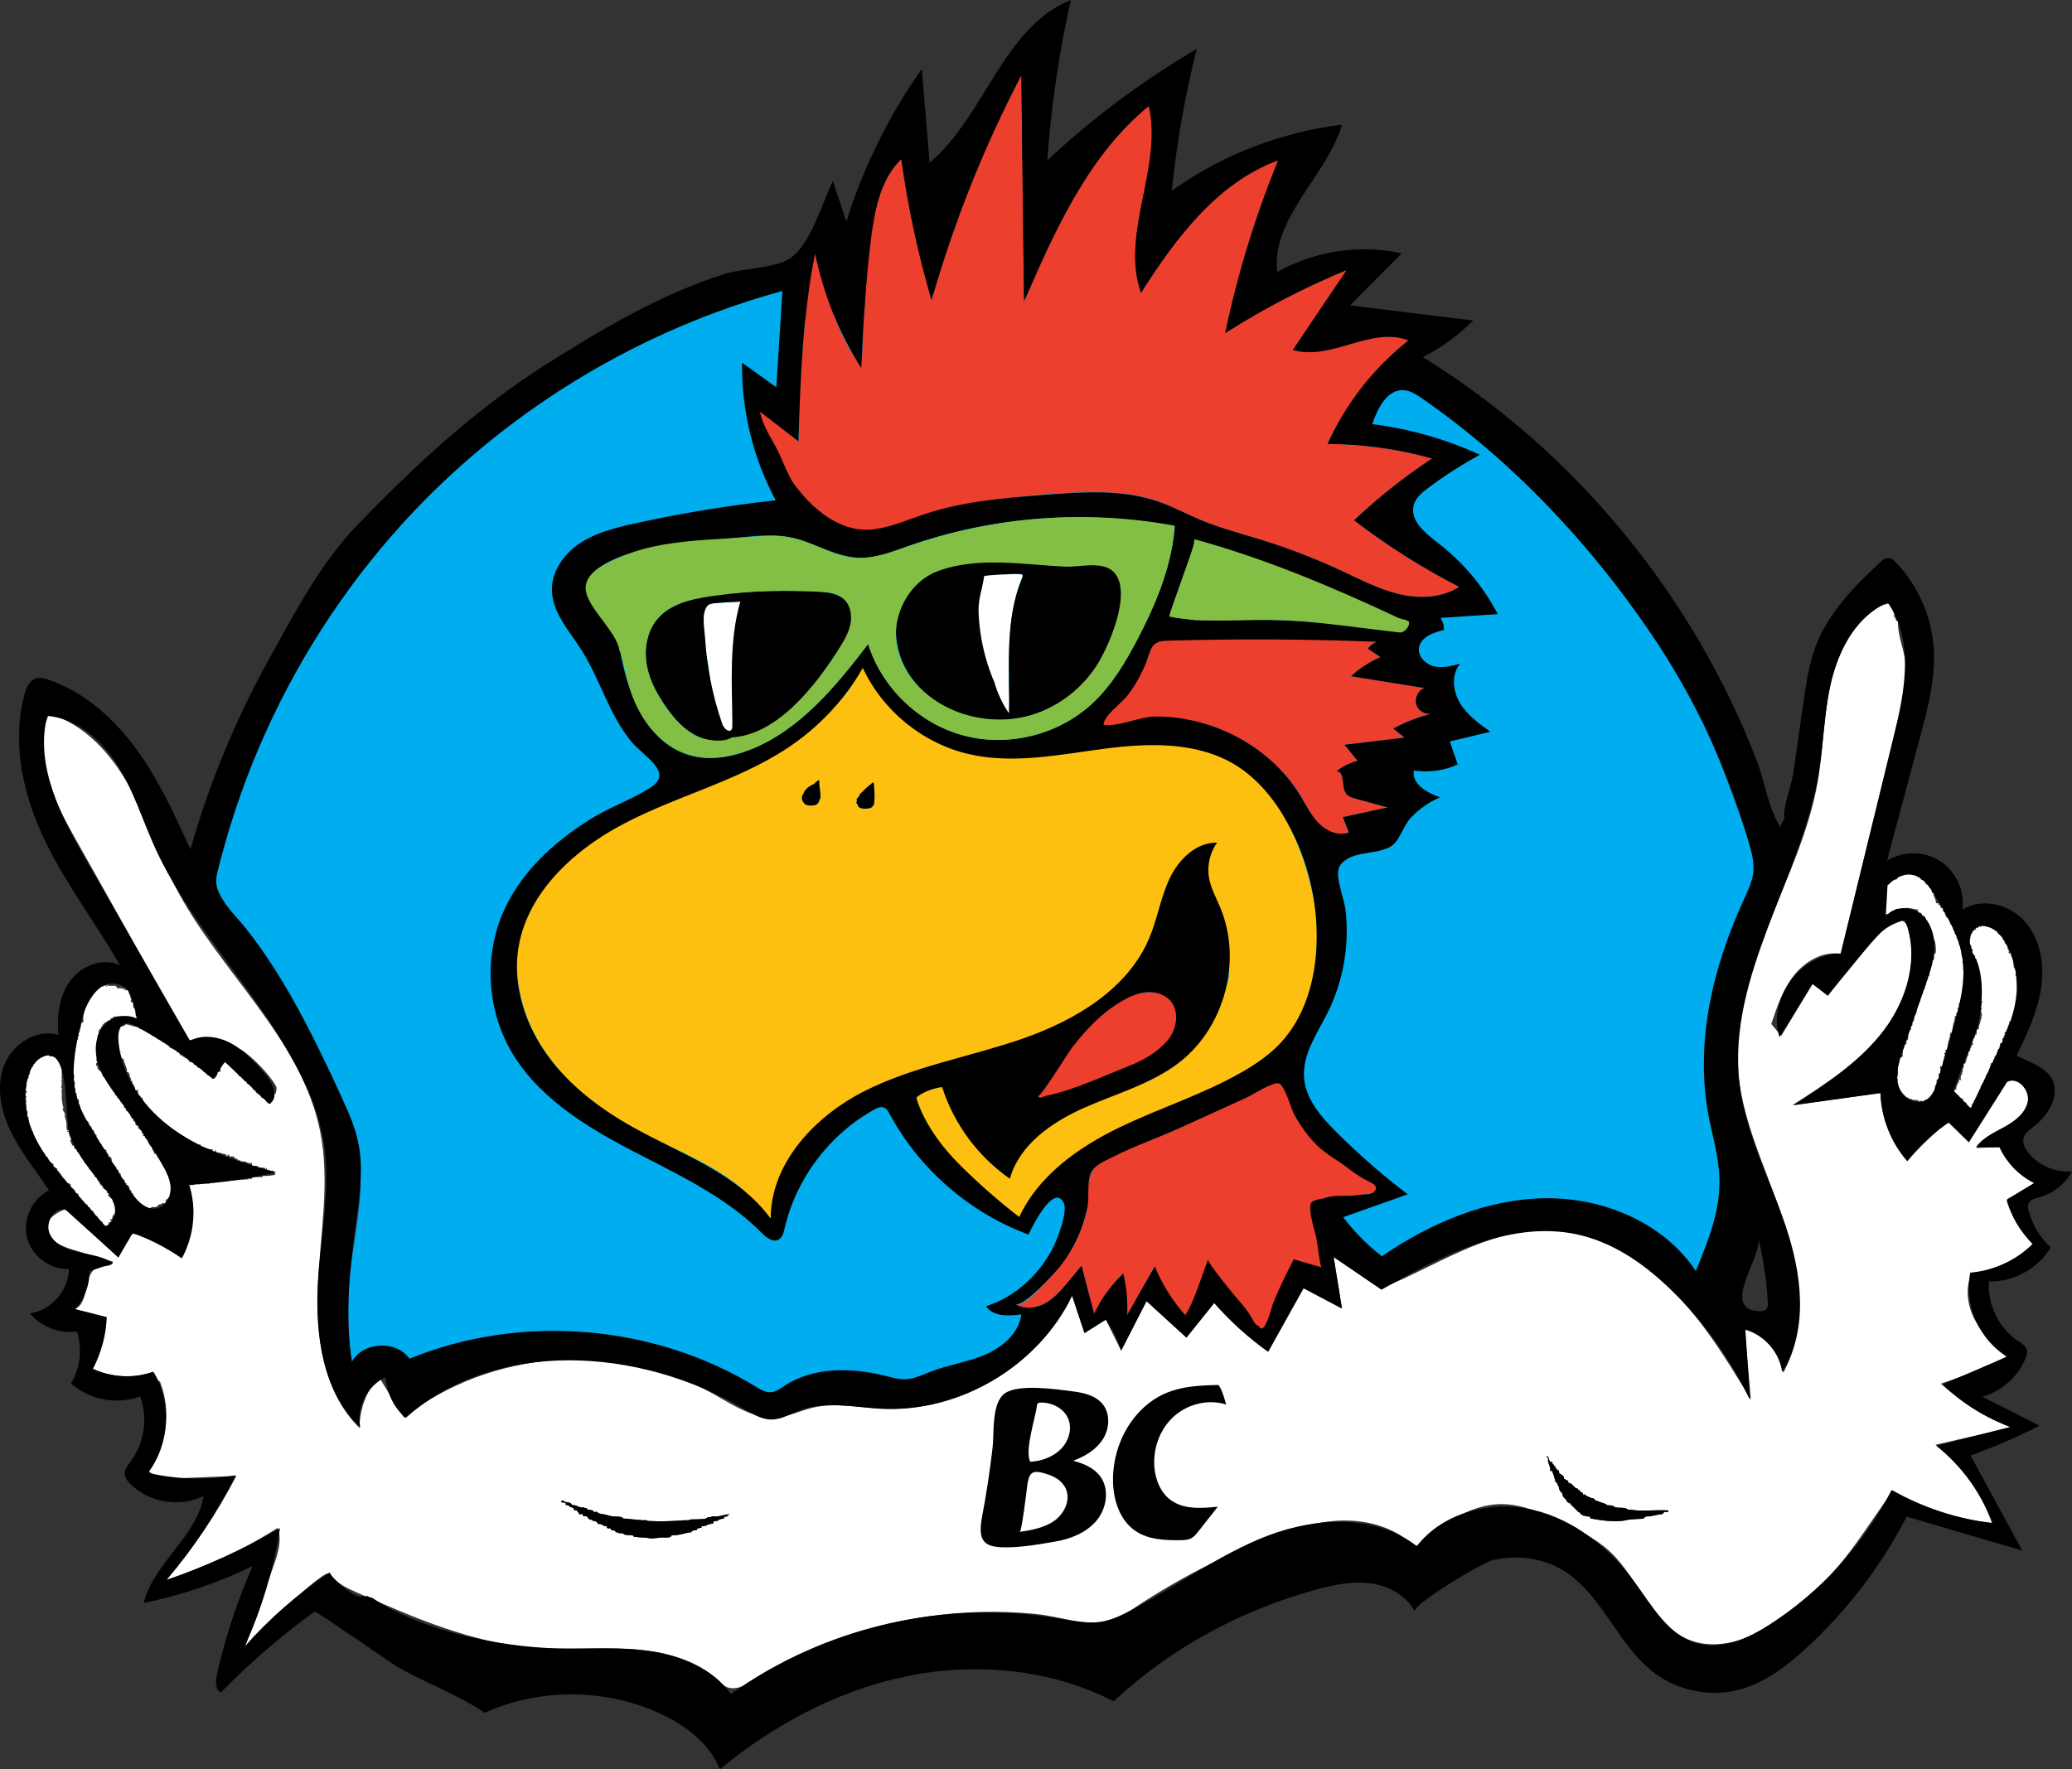 <?xml version="1.0" encoding="UTF-8"?><svg id="Layer_2" xmlns="http://www.w3.org/2000/svg" viewBox="0 0 223.114 190.575"><rect x="0" y="0" width="223.114" height="190.575" fill="#333333" stroke="none"/><defs><style>.cls-1{fill:#fff;}.cls-1,.cls-2,.cls-3,.cls-4,.cls-5,.cls-6{fill-rule:evenodd;}.cls-2{fill:#ed3f2d;}.cls-3{fill:#84bf45;}.cls-4{fill:#00aeef;}.cls-5{fill:#fdc010;}</style></defs><g id="Layer_1-2"><g><path class="cls-4" d="m188.391,90.934c-6.351-19.822-16.795-37.443-34.166-48.91-.102-.067-3.058-.011-3.178-.03-.704-.108-1.674.569-2.322,1.415l-43.122-12.99-21.569,4.703c.073-1.125.857-3.581.93-4.706-.269.069-1.347-.069-1.615.003-14.134,3.785-28.083,12.096-38.362,22.513-10.474,10.614-17.081,24.928-21.293,39.233-.279.948-.546,1.928-.452,2.912.192,1.995,2.384,4.011,3.468,5.696,1.276,1.984,2.516,3.991,3.744,6.005,1.752,2.875,3.696,5.757,5.137,8.807,1.535,3.248,2.884,6.723,3.187,10.333.255,3.044-.486,6.626-.889,9.658-.503,3.782-.516,7.619-0,11.401,1.2-2.217,4.921-2.338,6.263-.204,11.913-5.628,26.395-3.261,37.939,3.089.277.153.565.311.881.333.461.031.884-.231,1.283-.464,3.188-1.86,7.143-2.356,10.692-1.342.932.266,1.88.636,2.84.502.681-.095,1.299-.436,1.93-.712,1.953-.853,4.122-1.096,6.108-1.866,1.987-.771,3.915-2.319,4.151-4.437-.689.094,2.519-.773,1.829-.877l34.108-7.981c.889.944,1.852,1.818,2.894,2.59,5.146-3.607,11.201-6.183,17.485-6.257,6.284-.074,12.775,2.637,16.327,7.821,1.233-3.078,2.485-6.244,2.523-9.56.032-2.787-.799-5.502-1.241-8.254-1.2-7.465.506-15.208,3.864-21.982.512-1.033,1.073-2.082,1.178-3.23.1-1.089-.219-2.169-.552-3.21Z"/><path class="cls-5" d="m92.644,72.131c.057-.13.487-.895.544-1.026-.504,1.168,4.66,6.509,5.612,7.168,2.697,1.867,5.592,3.155,8.84,3.282,5.261.205,10.574-1.538,15.838-1.616,4.271-.063,8.653.124,11.711,3.382.482.514,1.616,2.292,2.006,2.878,1.709,2.568,2.975,5.426,3.75,8.411,1.232,4.745,1.859,10.79-.54,15.296-2.449,4.599-7.627,6.436-12.439,8.433s-9.686,3.967-13.599,7.408c-1.298,1.141-2.834,4.691-4.165,5.514-3.092,1.914-9.875-9.069-11.079-11.165-.238-.414-.471-.858-.468-1.335.006-1.064.971-1.142,1.695-1.415.25-.095.733-.202.489-.244.009-.156,1.307-.338,1.524-.418.198,2.36,1.447,4.419,2.928,6.145.408.475,2.664,3.675,2.759,3.13.002-.014.378.357.412.396.172.201.244.176.316-.19.013-.064.188-.218.215-.278.028-.063.109-.181.145-.24.101-.162-.073-.102-.121-.257-.09-.287-.009-.584.121-.845,1.554-2.699,3.911-3.423,6.751-4.861,2.368-1.2,4.437-2.329,6.909-3.299,4.805-1.887,8.387-6.179,9.508-11.038.3-1.3-.771-2.426-.969-3.745-.17-1.128.649-2.411.195-3.458-.608-1.402-1.451-2.794-1.585-4.348-.019-.225-.524-.632-.46-.849.043-.147.563-.728.606-.875.086-.293.086-.239.135-.572.039-.267.482-.156.341-.385-.272-.441-.851.326-1.216.452-1.644.567-3.016,2.149-3.614,3.657-.868,2.187-1.094,4.919-2.174,7.011-3.557,6.893-12.385,9.707-19.347,11.588-4.558,1.231-8.73,3.043-12.757,5.507-2.163,1.323-4.045,2.793-5.452,4.913-1.148,1.729-1.718,5.285-2.49,7.02-1.158,2.603-1.973-1.791-3.594-3.198-3.207-2.784-7.32-4.233-11.028-6.192-5.017-2.65-9.658-6.496-11.9-11.709-2.092-4.865-2.299-13.2,2.024-16.746,4.092-3.356,8.081-5.818,12.922-8.005,4.695-2.121,9.272-3.329,13.629-6.069,3.091-1.944,5.722-4.118,7.074-7.211Zm-4.75,12.081c-.119.1-.145.153-.244.244-.495.161-1.031.62-1.14,1.058-.015.058-.077.067-.082.082-.148.453-.049.6.082.814.12.196.178.244.488.325.291.076.496.019.57,0,.051-.013.112.014.163,0,.274-.075.476-.326.489-.57.003-.071.077-.065.081-.081.144-.625-.132-1.315-.081-1.954-.005-.05-.013-.096-.082-.081-.093.046-.167.098-.244.163Zm5.78.326c-.095.005-.036.051-.081.081-.334.222-.654.628-.895.814-.152.116-.162.299-.245.407-.052.069-.12.067-.163.163-.108.246.007.189,0,.325-.002.042-.112.041-.081.163-.007-.026.077.075.081.082.025.039.073.124.081.162.102.466,1.012.378,1.221.326.195-.049.232-.07.325-.163.054-.054.062-.156.163-.163.152-.68.087-1.668,0-2.361-.005-.05-.012-.097-.081-.082-.187.05-.186.237-.325.245Z"/><path class="cls-1" d="m110.186,61.902c-1.566,3.634-1.577,7.721-1.563,11.678.004,1.035.191,3.354.195,4.389-.004-1.132-.735-1.157-2.343-5.884-.592-1.742-1.64-5.238-1.724-7.076-.183-4.002,1.416-3.554,5.435-3.107Z"/><path class="cls-1" d="m79.756,64.837c.005.055-.049.152-.113.328-.152.42.175,1.342.113,1.8-.269,2.002-.346,3.583-.395,5.603-.048,1.951-.429,3.755-.503,5.701-.003.086.073.358-.081.407-.238.073-.25.073-.488 0.0.001 0-.688-.192-.725-.253-.217-.359-.336-.918-.474-1.312-.3-.861-.319-2.13-.482-3.027-.133-.735-.219-1.479-.305-2.221-.166-1.431-.85-2.751-.929-4.189-.03-.544.245-1.855.473-2.346.218-.471,1.31-.347,1.872-.393.213-.017.427-.035.637-.076.142-.028,1.379-.273,1.4-.022Z"/><g><path class="cls-1" d="m211.305,115.227c-.044.035.073.114.081.081-.049.197-.197.235-.081.326.058.047-.085.088-.081.082-.064.141-.122.324-.081.488-.009.091.119.127,0,.163-.019-.064-.068-.095-.163-.082-.037.425-.368.556-.325,1.059-.161-.025-.163.11-.246.163.037.267.29.439.49.488.151.038-.007.182.081.245.032.022.124-.01.163,0,.068.017.112.173.163.163.014-.003.003-.132.081-.082v.326c.049.113.312.012.325.163.103.056.012.227.08.326.02.026.139-.022.164,0,.027.023-.025.135,0,.162.034.041.2-.032.246,0,.249.05.09-.3.161-.407.02-.031.234-.059.244-.081.037-.09-.097-.215-.081-.244.036-.064.195-.03.244-.081.041-.042-.032-.195,0-.244.041-.064.127.016.164-.081-.014.033-.085-.039-.083-.081,0-.004.076.003.083,0,.053-.044-.012-.235.161-.163.01-.051-.012-.112,0-.163.007-.025.083-.11.081-.081.007-.092-.091-.209-.081-.245.005-.017.154.017.164,0,.017-.036.075-.349.08-.325-.007-.031-.11.014-.08-.081.024-.08.297-.14.161-.326.185.034.241-.173.244-.244.012-.193.285-.365.164-.651h.242c.044-.5.246-.841.325-1.302.205.014.256-.125.327-.244-.064-.018-.095-.068-.083-.163.21.082.078-.208.163-.326.017-.022.153.024.164,0,.044-.091.061-.264.081-.325.047-.15.031-.295.08-.406.017-.031.149-.041.164-.082.061-.182.025-.413.08-.57.114.003.18-.039.246-.081v-.488c.334.072.061-.227.08-.245.015-.012.159.014.164,0,.031-.128-.024-.277,0-.407.295.078.068-.366.325-.326-.071-.396.232-.418.163-.814.112.003.178-.039.244-.082-.009-.215.076-.309.081-.407.007-.113.136-.143.163-.244-.024.088-.073-.318.081-.325.2-.011-.137-.222.163-.245-.071-.298.063-.713.081-.814,0,.003-.095-.01-.081-.081.005-.026.076,0,.081-.082.007-.083-.081-.095-.081-.163,0,.024.075-.049.081-.081.124-.496.02-1.488,0-1.872-.002-.055-.081-.086-.081-.081-.01-.103.093-.111.081-.244-.01-.116-.136-.189-.161-.326.005.034.075-.048.08-.081.017-.127-.107-.077,0-.163-.027.022-.064-.271-.08-.326-.037-.116-.214-.182-.164-.326-.034-.262-.071-.751-.163-.895-.113-.178-.169-.372-.081-.489-.186.023-.305-.019-.325-.163.22-.147-.237-.298-.081-.651-.164.044-.108-.095-.163-.163-.053-.065-.103-.107-.163-.163.022-.319-.295-.302-.244-.651-.261-.011-.242-.301-.49-.326.007-.142-.017-.253-.08-.325-.322.105-.166-.268-.488-.163.031-.116.097-.137,0-.244h-.49c-.003-.137-.031-.145-.163-.163-.154-.021-.417-.034-.57,0-.041.009.009.15-.08.163-.024.003-.058-.123-.164-.081-.034.012-.015.136-.081.163-.071.028-.171-.023-.244,0,.085.365-.147.144-.163.162-.025.03.027.135,0,.163-.024.025-.142-.028-.163,0-.058.076-.017.18-.081.244-.063.062-.171.026-.244.081-.027.021.024.138,0,.163-.025.025-.142-.027-.163,0-.037.047-.064.204-.081.244-.039.089-.078.124-.083.244.354.013.02.314.246.326.076.005.076.08.081.163.005.094.053.036.083.082.092.144.022.264.08.407.022.058.144.067.163.163-.01-.047-.078.064-.081.081-.054.214.175.189.081.407.205-.086.242.293.244.325.005.087.065.044.081.081.144.331.144.737.164,1.14,0,.108.141.074.161.163.037.275.015.534.081.814.032.138.071.191.083.326.007.102-.091.113-.083.244,0-.014.071.043.083.081.01.05-.003.112,0,.163.029.432.051.919.08,1.14.015.106-.008.218,0,.325.029.398.063.076.163.244-.293.197.005.352-.163.488-.076.063.083.251.081.245.015.073-.08.075-.081.081-.022.326.093.471.081.651-.003.073-.075.062-.081.081-.02.079.09.101.081.163.002-.008-.068.042-.081.081-.041.133.01.171-.08.244-.024.018.009.134,0,.163-.088.228-.214.456-.164.733-.159-.024-.161.11-.244.163v.406c-.286.013-.1.498-.407.489-.051.178.231.259-.081.245-.032.196.149.177.081.407-.175-.012-.154.083-.163.244-.005.077-.075.057-.08.081-.063.201-.061.522-.246.407.049.255-.034.449-.081.488-.029.024-.061.215-.083.245-.097.147-.059.625-.326.57.017.308-.044.557-.161.651Z"/><path class="cls-1" d="m5.513,125.24c.082.059.195.072.244.163v.244c.147.07.295.13.407.245.028.028-.024.13,0,.163.046.065.125-.017.163.081.016.04-.025.128,0,.163.019.027.139-.024.163,0,.028.028-.026.133,0,.163.094.108.252.122.163.325.263-.1.062.263.325.163-.044.288.288.2.244.488.259-.07.251.128.407.163v.244c.22.16.493.267.488.651.152.011.272.054.326.163.013.326.204.347.326.488.027.031-.025.13,0,.163.046.059.157-.03.162.081.004.075.219.308.245.326.071.049.25-.042.244.081.002.297.424.173.326.57.308-.118.156.224.407.163-.136.161.007.104,0,.326.187.111.454.143.407.489.158-.071.117.129.163.163.093.068.292-.001.326.163-.018.154.092.18.081.326.26-.07.252.128.407.162.009-.099.024-.193.163-.162v-.326c.112.003.179-.038.244-.081.011-.125-.017-.192-.081-.244-.058-.047.084-.088.081-.081-.015.033.056.125.081.081.042-.069.058-.189.081-.245.018-.041.047-.212.082-.244.025-.024.142.027.162,0,.023-.03-.01-.125,0-.163.024-.09.145-.039.163-.081.047-.111-.023-.288,0-.407.001-.006.068-.027.081-.081.065-.261-.153-.256-.081-.488-.152-.011-.272-.053-.326-.163-.124-.073.023-.194,0-.244-.024-.05-.197-.122-.244-.163-.106-.092-.164-.174-.244-.244-.128-.211.038-.231,0-.325-.008-.019-.145.016-.163,0-.041-.036.032-.199,0-.244-.097-.121-.308-.127-.407-.245.139-.069-.005-.019-.081-.081-.027-.022.022-.134,0-.163-.028-.039-.132-.04-.163-.082-.059-.078.001-.106-.081-.162.021.015-.083.117-.082,0-.032-.056.04-.195,0-.244-.022-.028-.137.025-.163,0-.028-.028.026-.133,0-.163-.161-.184-.143-.072-.081-.326-.186.023-.306-.02-.325-.163.037-.165-.127-.154-.163-.244.014.036.083-.041.081-.081-.001-.021-.144-.066-.081-.163-.122-.096-.333-.102-.407-.244.282-.264-.446-.255-.163-.57-.142.006-.253-.018-.326-.081.008-.253-.256-.233-.163-.57-.292.101-.15-.208-.244-.325-.11-.139-.319-.211-.407-.326-.027-.035.021-.125,0-.163-.038-.067-.196-.088-.245-.163-.047-.072-.075-.137-.081-.244-.006-.123-.112.005-.163-.081-.031-.053-.062-.111-.081-.163-.045-.119-.131-.271-.163-.407-0-0.0.078.003.081,0,.23-.23-.33-.768-.163-.895-.096-.012-.231.014-.244-.081.06.004.278-.007.244-.081-.015-.033-.225.032-.244,0-.098-.16-.03-.568-.081-.896-.034-.219-.141-.428-.163-.651-.011-.108.008-.218,0-.326-.143-.074-.149-.285-.244-.407.194-.122.017-.371,0-.489-.045-.308-.067-.489-.081-.651-.019-.211.028-.452,0-.651-.022-.155-.07-.187,0-.245.1-.083-.081-.35-.082-.407 0.0.025.074-.05.082-.082.012-.047,0-.114,0-.163-0-.352-.045-.308,0-.489.01-.039.008-.122,0-.162-.031-.163-.039-.088,0-.245.032-.13-.061-.508,0-.57.128-.128-.011-.103,0-.244-.001.012.071-.041.081-.081.027-.109.059-.169.082-.245.022-.075-.019-.168,0-.244-.234-.019-.264-.291-.407-.407-.105-.086-.396.002-.326-.244-.459-.008-.356-.073-.814-.082v-.162h-.488c.005.278-.302.241-.571.244.052.273-.177.161-.325.326.049-.054.033.111,0,.163-.021.032-.135.049-.163.081-.026.03.028.135,0,.163-.02.02-.15-.024-.163,0-.045.084.035.236,0,.325-.068.01-.156-.12-.162,0-.012.22-.283.521-.163.815-.247.014-.103.257-.163.407-.037.093-.216.055-.081.162.054.044-.083.098-.081.082-.044.351-.053.548-.081.814-.007.07-.086.226-.081.244.014.051.164.064.163.163-.001.089-.231.043-.081.163.05.039-.08.105-.081.081.013.212.083.219.163.407-.264-.22-.092.16-.081.325.021.307-.118.229,0,.326.017.014-.003.139,0,.163.033.277.069.35,0,.407-.056.046.075.158.081.163.14.114-.028.594,0,.651.064.018.161.003.163.082-.047.378.112.492,0,.733.35.08.135.785.326.977.009-.1.024-.193.162-.163.06.222-.161.164-.162.326.368-.056.187.137.162.326.063.018.161.002.163.081.014.231.149.339.163.57.093-.02.123.05.163.081.053.042.103.125.163.163-.018.154.092.179.082.326.162.037.234.135.325.244.047.056-.02.157.081.162.127.007.151.234.163.326.27.056.369.282.407.57.167-.042.173.112.245.163Z"/><path class="cls-1" d="m216.265,129.186l2.784-1.758c-1.632-.826-2.973-2.213-3.745-3.872l-2.495.093c.687-1.083,1.928-1.648,3.05-2.268s2.278-1.479,2.514-2.739c.236-1.26-1.127-2.719-2.247-2.095l-4.114,6.486-2.247-2.155c-1.591,1.251-3.061,2.656-4.383,4.188-1.777-2.005-2.818-4.65-2.883-7.328-3.157.428-6.314.857-9.471,1.285,3.42-2.188,6.901-4.431,9.463-7.581s4.095-7.418,3-11.328c-.078-.277-.176-.563-.388-.757-.638-.584-1.629.063-2.222.693-2.152,2.285-4.172,4.693-6.048,7.209-.543-.439-1.086-.879-1.629-1.318l-3.403,5.639-1.064-1.29c.607-1.84,1.237-3.723,2.442-5.241s3.124-2.62,5.038-2.316c2.016-8.284,4.032-16.567,6.048-24.851.453-1.86.916-3.763.969-5.685.049-1.784-.948-3.574-.85-5.244-.302-.064-.232-.372-.407-.57.024.025-.083.108-.081,0,.242-.17-.109-.428,0-.733-.009.003-.018.005-.026.007-.093.022-.399-.593-.425-.65-3.421.503-5.538,5.426-6.254,8.375-.864,3.558-.831,7.272-1.468,10.877-1.841,10.425-9.217,19.765-8.637,30.336.316,5.748,2.98,11.059,4.849,16.504s2.888,11.726.085,16.755c-.339-2.16-2.021-4.049-4.126-4.637.21,2.504.42,5.007.631,7.511-2.597-4.291-5.234-8.634-8.834-12.126s-8.332-6.096-13.348-6.101c-6.308-.006-11.825,3.943-17.676,6.3-1.688-1.137-3.375-2.274-5.063-3.411.301,1.847.602,3.693.903,5.54l-4.132-2.171-3.804,6.846c-2.132-1.525-4.09-3.292-5.825-5.256l-2.989,3.726-4.309-3.932-2.726,5.336-1.649-3.336-2.294,1.445-1.324-4.015c-3.658,7.56-12.063,12.552-20.452,12.148-2.519-.121-5.08-.68-7.532-.089-1.256.303-2.444.902-3.729,1.028-2.521.247-4.802-1.328-7.012-2.566-10.279-5.756-23.972-4.694-33.241,2.578-.899-1.459-1.798-2.917-2.697-4.376-1.335,1.502-2.09,3.508-2.075,5.517-3.939-3.874-4.737-9.923-4.484-15.442s1.323-11.102.238-16.519c-2.014-10.054-10.835-17.182-15.559-26.283-1.836-3.537-3.049-7.377-4.985-10.859s-4.807-6.71-8.635-7.817c-1.953,4.221.375,9.088,2.653,13.143,4.129,7.351,8.258,14.701,12.387,22.052-.166-.295,5.057.564,5.717,1.014,1.154.786,2.968,2.624,3.64,3.832.068.122.114.279.082.407-.028.111-.033.28-.082.407-.01.029-.134.112-.162.163-.059.105-.02.192-.081.326-.009.019-.143-.014-.163,0-.026.019.025.142,0,.163-.139.114-.016.498-.244.488-0-.1-.09-.048-.163-.081-.239-.111-.267-.324-.407-.489-.154.019-.18-.091-.326-.081-.048-.409-.697-.409-.651-.814-.154.018-.18-.092-.326-.081.181-.179-.143-.271-.163-.489-.321.106-.197-.298-.407-.081-.003-.112.038-.178.081-.244-.137-.091-.294-.072-.407-.163-.027-.022.025-.138,0-.163-.025-.025-.142.027-.162,0-.06-.078-.001-.189-.082-.244-.095-.066-.224-.028-.326-.081.007-.37-.25-.349-.407-.488-.027-.025.027-.136,0-.163-.027-.027-.136.028-.162,0-.027-.027.027-.136,0-.162-.022-.022-.148.025-.163,0-.041-.07.08-.074.082-.081.028-.144-.139.011-.163,0-.07-.034-.245-.327-.244-.326-.13-.204-.143-.07-.326-.163-.047-.025.006-.251-.162-.163.192.265-.183.163-.244.244-.038.05.028.186,0,.244-.014.031-.152.041-.163.081-.033.119.024.335,0,.489-.11.025-.156.116-.325.081.043.314-.085.369-.163.489-.056.086-.074.192-.162.244-.046-.169-.127-.173-.244-.081.014-.204-.125-.255-.244-.326-.054.244-.174-.078-.326,0-.025-.234-.283-.266-.407-.407-.049-.056.022-.158-.081-.163-.115-.006-.092-.19-.163-.244-.253.081-.268.048-.407-.082-.037-.034-.05-.123-.082-.163-.022-.028-.136.025-.163,0-.111-.104-.183-.242-.163-.325-.135,0-.271-0-.406,0,.013-.23-.245-.19-.245-.407-.073.043-.148-.079-.163-.082-.081-.014-.061.077-.081.082-.165.033.152-.284-.244-.163-.013-.096.014-.231-.081-.244-.018.063-.069.095-.163.082-.121-.236-.211-.47-.326-.326-.03.038-.138-.168-.081-.245-.326-.054-.558-.202-.814-.325v-.244c-.381.082-.271-.326-.651-.244.061-.306-.311-.178-.325-.407-.112-.003-.179.039-.245.081-.008-.102-.101-.113-.163-.162-.026-.022.027-.143,0-.163-.072-.054-.291-.014-.407-.082-.05-.03-.146-.165-.244-.244-.129-.105-.272-.241-.326-.245-.084-.004-.049-.069-.081-.081-.095-.036-.231.035-.326,0-.024-.009-.05-.148-.081-.163-.087-.043-.24.045-.326,0-.023-.012-.059-.14-.081-.162-.11-.111-.144.004-.244,0-.003-0.0.004-.077,0-.082-.016-.02-.136.007-.163,0-.296-.078-.784-.26-.977-.244-.108.009-.151.125-.244.163-.169.07-.345.045-.489.081-.032.045.04.209,0,.244-.021.018-.151-.023-.163,0-.032.063-.071.203-.081.244,0,0,.078-.003.081-0.0.027.022-.156.212-.163.245.002-.008.095.014.081.081-.006.028-.077-.003-.081.082-.003.056.108-.007,0,.081-.075.062-.007.86,0,.896.021.116.138.136.163.245.014.062-.031.189,0,.244.036.062.131-.015.163.082.015.045-.002.115,0,.163.021.372.13-.095.163.163-.222.075.114.255,0,.488.206.031.083.176.245.244-.017-.007.079-.123.081,0,.016.516.441 1.0.326,1.383.255-.038.229.205.325.326-.069.307.27.382.081.57.09.044.193.081.244.163-.022-.035-.09.037-.081.081-.001-.006.068.045.081.081.05.135.125.269.162.326.082.122.102.229.082.407.186.111.306-.21.326,0-.134.011.085.34,0,.57.359-.12.19.462.489.163-.189.187.151.262.081.57.104.005.11.106.163.163.054.058.102.113.163.163.076.223.25.347.325.57.14.032.209-.121.244,0-.02.292.245.298.245.57.167-.039.173.109.244.163.065.05.178.027.244.081.025.02-.026.145,0,.163.057.037.183-.03.244,0-.016.154.101.17.163.244.12.144.147.285.245.163.047-.06.08.081.08.081-.028-.025-.123.051-.08.081.152.108.317.013.325.163.005.094.038.037.081.082.324.332.4.394.814.407-.006.142.018.253.082.326.302-.068.42.212.488.244.065.031.181-.035.244,0,.023.013-.017.14,0,.163.059.082.302.06.407.081.015.23.387.102.325.407.217.137.463-.157.489.244h.651c-.032.117-.098.138,0,.245.514-.025.678.298,1.221.244.087.076.025.3.244.244.018-.063.002-.161.081-.163.018.065.003.159.081.163.089.004.043.064.081.081.205.094.313.018.407.081.203.135.878.101.57.326.222.059.165-.162.326-.163.054.363.209.153.57.244-.006.277.418.125.407.407.1.047.194-.095.244-.081.016.004-.014.148,0,.163.02.021.133-.008.163,0,.227.056.402-.001.489.081.075.072.035.045.162.082.064.019.329.081.326.081.014-.003.005-.132.082-.081.119.079-.026.283.081.326h.488c.245.311.578.133.896.244.036.012-.012.201.081.163.018-.063.002-.16.082-.163-.003.112.039.179.081.245.178.052.259-.231.244.081.189.025.313-.014.407-.081-.039.256.25.184.163.488-.506.097-1.012.166-1.303.081-.018.063-.002.16-.081.163h-.895c-.017.098-.09.05-.163,0,.024.328-.295.145-.407.163-.005.001.005.075,0,.081-.013.016-.139-.002-.163,0-.361.029-.869.05-1.058.081-.106.017-.219-.014-.326,0-.091.012-.198.084-.244.081-.041-.002-.042-.104-.163-.081-.116.022-.138.132-.244.163-.009-.091.118-.127,0-.163-.123.222-.392.068-.57.081-.083.007-.094.072-.163.082-.128.018-.075-.107-.163,0-.131.16-.687-.116-.895,0-.144.073-.238.197-.407.244-.061-.184-.457-.032-.651-.081-.17.147-.312.111-.407.081-.374-.113-.513.254-.651.082-.038-.048-.109.078-.081.081-.103-.013-.114-.098-.245-.081.097.227.09.558.082.891-.06,2.456.561,4.492-.849,7.038-1.483-1.017-3.078-1.87-4.747-2.537-.162-.065-.339-.128-.505-.079-.199.059-.317.257-.417.439-.383.704-.767,1.408-1.15,2.112-1.887-1.752-3.773-3.504-5.66-5.255-.892.374-1.911.907-2.041,1.866-.176,1.304,1.369,2.092,2.629,2.47,1.494.448,2.989.897,4.483,1.345-.012.536-.821.454-1.351.535-.935.144-1.338,1.253-1.499,2.185s-.385,2.039-1.26,2.401c1.147.292,2.294.583,3.441.875-.051,1.931-.574,3.847-1.51,5.537,1.989.924,4.368,1.112,6.437.359.111.149.293.327.417.495.026.036-.022.123,0,.162.011.021.141.064.163.082.028.022-.024.136,0,.163.063.068.206.064.243.159,1.246,3.151.744,6.854-1.197,9.617.833.805,2.131.808,3.288.76,2.042-.084,4.085-.169,6.127-.253-2.074,4.005-4.608,7.772-7.538,11.201,4.217-1.329,8.258-3.218,11.983-5.6.5,1.301.035,2.752-.428,4.066-1.025,2.906-2.051,5.812-3.076,8.718.586-.638,8.586-8.581,9.095-7.851.717,1.03,1.924,1.582,3.073,2.087,6.088,2.677,12.324,5.392,18.955,5.891,3.768.284,7.569-.16,11.329.219,2.304.232,4.656.814,6.669,1.991,2.202,1.288,2.38,2.867,4.742,1.806,2.856-1.284,5.434-3.222,8.355-4.387,3.599-1.436,7.371-2.44,11.206-2.993,3.834-.553,7.735-.657,11.592-.288,3.459.331,6.845,2.014,9.951-.108,4.602-3.143,9.548-5.781,14.721-7.852,2.686-1.075,5.485-2.008,8.377-2.088s5.918.79,7.925,2.875c2.731-2.268,5.78-4.657,9.331-4.645,2.207.007,4.288.958,6.288,1.891,1.878.876,3.79,1.773,5.313,3.178,3.171,2.926,4.524,7.896,8.52,9.525,3.125,1.274,6.714-.064,9.531-1.924,3.354-2.216,6.264-5.334,8.59-8.582,1.31-1.83,2.567-3.7,3.85-5.549,3.302,1.833,6.952,3.036,10.697,3.526-1.181-3.317-3.32-6.287-6.092-8.459,2.705-.62,5.41-1.241,8.116-1.861-2.764-1.113-5.33-2.719-7.538-4.719,2.416-.798,4.778-1.762,7.062-2.884-1.288-1.193-2.582-2.435-3.4-3.988s-1.093-3.497-.289-5.058c2.425-.302,4.747-1.382,6.542-3.041-1.287-1.343-2.266-2.98-2.84-4.749l.205-.13Zm-137.894,34.07c-.064.18-.504-.014-.407.326-.27-.027-.455.086-.651.163-.034.013.003.076-.082.08-.099.006-.356.009-.407.082-.014.019.019.154,0,.163-.118.052-.235.053-.326.081-.13.041-.191.038-.325.081-.027.008-.002.077-.082.082-.256.013-.208.075-.488.081-.097-.016-.041.122-.081.162-.025.026-.14-.027-.162,0-.077.093-.116.03-.244.082-.076.031-.035.142-.081.163-.122.057-.431-.011-.57.163-.028.036.001.103-.081.082-.689.07-1.182.337-1.954.325-.181-.045-.116.156-.245.163-.201.142-.682.04-1.14.082-.303.027-.604.113-1.058.081-.158-.011-.33-.072-.488-.081-.435-.025-.815-.02-1.058-.082-.046-.011-.121.021-.163,0-.079-.039-.063-.147-.163-.163-.31-.025-.592-.014-.895-.081-.015-.003-.011-.078-.081-.081-.052-.003-.153-.063-.244-.081-.061-.014-.285.04-.326,0-.007-.009.009-.079,0-.081-.07-.025-.178.031-.244,0-.037-.018-.051-.15-.081-.164-.111-.051-.307-.033-.407-.081-.081-.04-.025-.126-.081-.163-.111-.072-.473.103-.407-.244-.442.035-.49-.324-.977-.244-.056-.344-.377-.281-.651-.407-.032-.015-.009-.064-.081-.082-.051-.013-.111.01-.163,0-.081-.109-.22-.159-.244-.326-.194-.04-.329-.02-.488-.081-.02-.007.016-.145,0-.162-.068-.069-.323.051-.407,0,.06-.223-.161-.164-.163-.326,0-.084-.102-.057-.163-.082-.02-.007-.221-.058-.244-.081-.022-.022.025-.147,0-.163-.138-.083-.265-.068-.407-.163-.076-.051-.148-.146-.244-.163-.033-.006-.138.02-.163,0-.052-.044-.02-.207-.081-.244-.135-.084-.507.075-.407-.245.286-.056.237.149.488.163.192.011.577.07.651.326.556-.041.691.339,1.302.244.001.118.165.038.245.081.069.037.063.125.162.163.169.063.31.018.489.081.085.03.068.129.163.164.095.035.231-.037.326,0,.097.039.094.115.163.164.029.02.141-.028.163,0,.078.095.166.059.326.081.233.03.719.198,1.058.243.214.029.907-.028,1.058.163.091.114.144.047.407.082.365.048,1.204.109,1.709.163.133.013.276-.024.407,0,.078.014.124.074.244.08,1.182.069,2.748.028,3.907-.08.133-.013.277.023.407,0,.078-.014.125-.074.244-.082.539-.032,1.046.009,1.546-.08.146-.027.177-.113.326-.164.072-.025.17.017.244,0,.067-.014.083-.066.163-.081.198-.036.38.02.57,0,.457-.047.879-.224,1.302-.243-.02.087-.161.054-.162.162Zm100.861-.407c-.081.084-.161.165-.246.245-.639.012-1.031.27-1.709.243-.164.025-.215.163-.325.245-.576.038-1.329.034-1.873.163-1.012.238-2.565.037-3.662-.163-.219.055-.158-.169-.246-.245-.334.064-.417-.125-.732-.081.031-.153-.19-.097-.242-.162-.054-.065.034-.157-.083-.164-.017-.001-.144-.065-.163-.081-.139-.12-.259-.271-.407-.407-.141-.132-.276-.286-.407-.407-.014-.012-.112-.214-.163-.163-.176.177.075-.102-.242-.082.027-.154-.105-.245-.164-.325-.061-.085-.203-.175-.244-.246-.068-.115-.01-.311-.163-.406.069-.173-.115-.109-.163-.164-.041-.047.025-.181-.081-.163-.051-.178-.022-.167-.081-.406-.02-.083-.063-.04-.081-.081-.046-.097-.051-.375-.244-.326-.054-.326-.171-.589-.246-.896-.114-.102-.003-.43-.324-.325.047-.592-.32-.765-.244-1.384.015-.069-.032-.077-.081-.081-.251-.103.093-.247.081,0,.149.013.049.276.161.325.02.144.142.186.327.164-.1.242.154.243.163.406.007.113.117.023.163.082.034.044-.041.208,0,.244.029.025.136-.029.163,0,.027.028-.027.135,0,.163.025.025.139-.028.163,0,.066.08.012.247.081.326.105.12.536.207.488.57.178.147.519.134.488.488.234-.068.353.134.488.245.127.101.217.24.325.325.029.023.141-.027.163,0,.029.036.049.135.081.163.032.026.136-.027.163,0,.027.027-.027.139,0,.163.105.093.358.025.325.327.078.018.171-.023.246,0,.086.025.056.156.163.162.166.009.398.245.732.245.059.037.108.121.163.163.046.036-.014.076.081.081.092.005.322.094.488.163.263.109.559.131.732.326.207.03.386.015.653.081.107.026.127.14.242.163.312.059.719.015,1.06.081.131.025.217.129.326.163.1.03.224-.024.325,0,.958.225,2.609.001,3.989.081.083.274-.254.127-.407.164Z"/><path class="cls-1" d="m187.147,113.042c-.01-.002-.018-.005-.019-.013.007.037.013.032.019.013Z"/><path class="cls-1" d="m218.142,133.218c.073-.018.085-.084,0,0h0Z"/><path class="cls-1" d="m204.53,76.221c.01.002.017.005.018.014-.006-.033-.012-.03-.018-.014Z"/><path class="cls-1" d="m204.63,94.388c-.017-.004-.002-.13-.081-.081-.015.009-.147.144-.163.163-.063.077-.068.199-.163.244-.481.061-.703.381-.976.651-.002-.082-.142-.102-.164,0,.234.043-.131.12-.163.162-.037.858.054,1.692,0,2.361-.005.082-.07.049-.08.081-.124.321.188-.06.163.163,0-.006-.071.036-.083.081-.037.148-.032.435.083.407.024-.376.475.001.488-.244.008-.186.307-.031.407-.081-.066-.16.122-.113.163-.163.068-.083.009-.252.163-.244.234.105.548-.053.895-.081.597-.049.981.141,1.383.163-.017.154.093.179.083.325.266-.021.392.097.405.326.119.181.2-.102.246.081.158.123.131.381.244.488-.012-.01.059-.118.08,0,.002.007-.144.077-.08.163.097.039.183.087.242.162-.014.162.129.277.164.489.015.093-.037.24,0,.326.017.038.197-.014.163.081-.229.08.119.217-.081.325.054.082.192.141.244.244.02.041-.012.117,0,.163.017.065.071.057.081.081.163.408.163.889.163,1.384-.124-.043-.017.17,0,.163-.032.013-.161-.085-.163-.082-.078.218.034.431-.081.732-.161-.024-.161.111-.244.163-.073.238.092.326.081.407-.002.015-.154.133-.163.163-.073.239-.01.3-.081.407-.107.16-.032.398-.083.57-.003.012-.159-.013-.163,0-.029.14.005.286.083.407-.115-.032-.137-.098-.244,0-.019.298-.112.312,0,.57-.207.036-.083.297-.163.407-.044.06-.122-.002-.163.081.015-.032.088.035.081.081-.003.013-.158.056-.164.081-.017.091.095.214.083.244-.008.019-.144-.014-.163,0-.042.03.015.188-.083.163.064.335-.124.418-.08.732-.217-.033-.19.209-.246.407-.037.138-.048.192-.081.326-.01.041-.081.088-.08.081-.025.118.083.176.08.245,0,.016-.161.127-.08.244-.129.007-.064.208-.246.162-.025.185.036.407,0,.57-.005.022-.149.128-.163.163-.037.094.027.228,0,.326-.007.03-.149.122-.163.163-.031.099.034.228,0,.325-.005.02-.146.056-.163.082-.022.037.01.12,0,.163-.014.058-.076.066-.081.081-.081.243-.012.467-.081.732-.007.028-.151.123-.161.163-.03.099.022.224,0,.325-.322.031-.169.537-.409.651.134.212-.122.49.081.733-.215-.211-.063.131-.326.081-.12.221-.102.778-.244.895-.017.014.002.139,0,.163-.03.278-.069.35,0,.407.017.014-.002.139,0,.163.036.305-.139.417-.081.651.005.02.083.117.081.081.002.106-.093.11-.081.244.008.099.063.122.081.244.019.131-.03.279,0,.407.025.112.122.144.163.244.092.221-.005.398.163.407.092.005.039.058.081.081.154.085.322.097.244.326h.488c.054.356.141-.016.327.163.134.129.368.072.568.081.022.001-.009.099.081.081.009-.001.014-.137.083-.081.071.058-.027.21.163.163.025-.007.107-.084.08-.081.144-.012.198.119.327.081.058-.017.085-.231.244-.163.168-.049.534.1.57-.081-.163-.065.039-.025.081-.082.066-.085.01-.25.163-.244.025-.189-.014-.313-.081-.407.261.239.181-.441.244-.733-.002.007.068-.048.081-.081.075-.186.093-.345.081-.57.112.004.178-.038.244-.081.056-.2-.071-.415,0-.57.01-.022.144.019.163,0,.153-.151-.109-.583,0-.814.105.005.113.104.246.081.014-.532.034-.652.242-1.058-.048-.015-.178-.006-.163-.082.003-.014.158.015.163,0,.056-.139-.086-.257-.08-.325,0-.003.156-.066.161-.081.041-.097-.066-.19-.081-.245.112.003.178-.038.244-.081.014-.096-.014-.231.081-.244-.081-.304.093-.511.081-.57-.005-.023-.122.006-.081-.081.014-.028.158-.043.164-.081.027-.211-.205-.27.08-.244-.105-.253.024-.232,0-.57.142.028.115.113.163-.081.007-.024.083-.163.083-.163-.093-.092-.025-.028,0-.163.056-.317.095-.626.161-.733.027-.041.071-.122.083-.163-.003.011-.095-.016-.083-.081.005-.023.075-.003.083-.081.012-.107-.01-.218,0-.326.271.072.122-.207.163-.325.005-.016.146-.061.163-.082.131-.174.017-.25,0-.326-.01-.039-.009-.124,0-.163.003-.013.158.013.163,0,.09-.272-.186-.34,0-.489.025-.021.144.026.163,0,.048-.07-.042-.251.081-.244-.049-.322.124-.309,0-.408-.054-.043.081-.097.081-.081.017-.133-.01-.273,0-.407,0-.002.073-.021.081-.081.015-.128-.107-.076,0-.163.037-.031.078-.27.08-.325.02-.245.031-.521,0-.733-.034-.272-.039-.241,0-.407.095-.375-.071-.728-.08-.895-.005-.077.078-.064.08-.081.014-.062-.08-.09-.08-.081.015-.292.09-.252,0-.326-.139-.113-.003-.398,0-.408.02-.084-.044-.131-.081-.162-.024-.019.01-.134,0-.163-.025-.061-.071-.108-.081-.163.003.018.083-.027.081-.081,0-.004-.078.003-.081,0-.112-.093.085-.486,0-.57.002-.108-.147-.074-.164-.163.002.003.161-.142.083-.244-.337.02-.171-.515-.163-.489-.007-.018-.149-.056-.163-.081-.024-.037.01-.12,0-.163-.037-.148-.12.043-.163-.082.237-.069-.107-.204,0-.407-.278.066-.124-.227-.163-.325-.022-.057-.142-.07-.164-.163-.024-.103.019-.222,0-.326-.151.004-.173-.063-.08-.163-.097-.039-.186-.086-.246-.163-.012-.23-.147-.339-.163-.57-.093.02-.122-.05-.163-.081-.053-.041-.102-.125-.163-.163.012-.126-.017-.192-.081-.244-.025-.022.022-.134,0-.163-.029-.039-.139-.035-.163-.082-.083-.169-.036-.359-.08-.406-.022-.021-.134.007-.164,0-.117-.03-.076-.186-.081-.326-.358.101-.156-.157-.163-.162-.068-.05-.312.077-.326-.163,0-.406-.292-.522-.244-.977-.256.123-.151-.28-.244-.406-.139-.189-.324-.034-.163-.326-.083.01-.097-.078-.163-.081-.09-.005-.041-.061-.083-.081-.122-.062-.186.011-.242-.082.27-.122-.171-.199-.081-.407-.059-.103-.305.052-.409-.081-.027-.036.037-.221,0-.244-.093-.059-.322.064-.325-.081.046,0,.095-.066,0-.081-.081.18-.28-.201-.57-.081-.017-.064-.002-.161-.08-.163,0,.045-.068.092-.083,0-.248.1-.766.086-.895.244,0,0-.271.076-.244.081Z"/><path class="cls-1" d="m7.874,115.716c-0-.046.066-.093.081,0,.08.332-.009.329,0,.732.183.21.108.186.081.407-.034.289.055.307.081.489.017.118-.045.298,0,.407.016.038.198-.014.163.081-.156.009.095.273,0,.488.082.011.136.012.162.082.019.05.079.339.082.326-.006.031-.111-.014-.082.081-.006-.018.075.07.082.081.159.25.122.631.244.977.064.019.161.003.162.081.041.258.24.357.245.651.2.075.371.255.407.407.009.039-.022.13,0,.162.046.068.134-.026.163.081.017.065.003.159.082.163.14.007.028.147.081.244.014.025.139.058.163.082.085.085.045.181.082.326.035.144.108-.033.163.081-.007-.014-.123.075,0,.081.158.008.025.213.081.326.023.045.127.098.163.162.052.092.017.215.081.326.039.066.194.09.244.163.06.086.09.173.081.326.195-.011.215.208.244.244.054.066.274.009.244.163-.02.32.295.303.244.651.096.013.231-.014.244.081.094.096.092.288.081.488.092.017.127.091.163.163.153.02-.046.134.081.163-0-.045.066-.092.081,0,.055.267.323.195.163.488.324-.067.265.323.325.407.03.042.187-.017.163.081v.325c.146-.011.19.081.163.244.31-.077.269.327.326.407.04.057.164-.029.163.081,0,.006-.134.011-.081.082.204-.014.255.125.325.244.096.078.023.198.081.326.014.03.145.045.163.082.028.059-.038.192,0,.244.031.042.187-.017.163.081.042.145.158.31.162.407.006.091.06.04.082.081.12.232.079.405.244.244-.04.133.098.202.163.326.036.07.031.174.081.244.09.124.46.122.245.325.277.077.584-.081.651-.081.147-.002.095.095.244,0,.212-.135.342-.142.57-.081.018-.064.068-.095.163-.081.079-.084.161-.165.244-.244.357.036.267-.25.571-.081.071-.144.258-.238.08-.407.287.014.268-.275.489-.325.057-.284.058-.369.082-.651.005-.064.079-.072.081-.082.011-.05-.077-.105-.081-.081.02-.122.092-.145.081-.326-.008-.145-.165-.312-.163-.407.003-.1.113-.117.082-.244-.006-.022-.14-.108-.163-.162-.019-.045-.078-.342-.082-.326.003-.018.129,0,.082-.081-.034-.058-.289-.015-.245-.163.01-.057.148-.237,0-.244-.15-.009-.093-.457-.163-.489-.108-.081-.303-.077-.326-.244.192-.12-.32-.216-.163-.57-.162-.082-.348-.14-.407-.326.064-.018.094-.068.081-.163-.145-.045-.338-.042-.407-.163.01-.2-.131-.299-.163-.325-.023-.019.014-.133,0-.163-.004-.01-.072.008-.081,0-.027-.022.024-.135,0-.162-.052-.061-.115 0-.162-.082.009.015.122-.075,0-.081-.089-.005-.045-.027-.082-.082-.142-.212-.234-.537-.406-.732.003.003.003.077,0,.081-.075.094-.076-.238-.082-.244-.052-.055-.264.046-.244-.082.063-.018.16-.002.163-.081-.175-.069-.288-.201-.244-.489-.176-.006-.359-.155-.407-.325-.01-.034.023-.138,0-.163-.049-.055-.267.047-.244-.081-.103-.056-.013-.226-.081-.326-.052-.075-.192-.076-.244-.163.026.042.083-.047.081-.081.001.012-.156-.162-.162-.163-.094-.005-.037-.038-.082-.081-.136-.133-.103-.295-.163-.407-.033-.062-.136.02-.163-.081-.014-.05.01-.111,0-.162-.096-.013-.231.014-.244-.082.053-.31-.176-.208-.244-.407.015.046.095-.222,0-.325-.051.011-.113-.014-.163,0-.072.021.014.088-.082,0,.036.033.104-.104.082-.163-.008-.019-.146.015-.163,0-.04-.035.032-.2,0-.244-.146.011-.19-.081-.163-.244-.303.154-.2-.207-.244-.245-.111-.095-.284.033-.245-.081.064-.018.095-.068.081-.163-.063-.017-.094-.068-.081-.163-.218.061-.095-.149-.162-.244-.03-.042-.188.017-.163-.082.034-.196-.148-.176-.081-.407-.373-.088-.461-.461-.57-.814-.151-.011-.272-.053-.325-.163-.049-.171-.128-.482-.244-.488-.096-.005-.036-.045-.082-.082-.068-.053-.247-.254-.244-.244-.019-.072.1-.113.081-.163-.007-.019-.146-.058-.163-.081-.019-.025-.081-.238-.081-.244.001.012.156-.118.163-.163-.005.032-.075-.118-.082-.163-.045-.317.076-.388.082-.57.003-.092-.067-.128-.082-.245.001.008.085-.019.082-.081-.002-.041-.099-.044-.082-.163.015-.103.097-.114.082-.244-.064-.018-.161-.002-.163-.081.061-.016.167-.092.163-.162-.003-.056-.082-.086-.082-.082-.009-.093.077-.122.082-.244.005-.147-.013-.35,0-.489.007-.08.07-.05.081-.081.04-.108-.091-.186-.081-.245-.002.016.07-.054.081-.081.086-.215.11-.234,0-.407.324.044-.088-.288.326-.244-.05-.265.083-.261.163-.326.028-.022-.022-.134,0-.163.022-.028.138.025.163,0,.025-.025-.028-.141,0-.163.065-.052.184-.036.244-.082.116-.088.187-.261.407-.163.18-.117-.102-.198.081-.244.222.059.164-.162.326-.163.519-.127,1.017-.038,1.302,0,.254.033.308.015.407.081.155.103.404.089.651.081.001-.228.222.194.163-.163-.02-.153-.134.046-.163-.082-.061-.285-.025-.527-.081-.732-.007-.024-.139-.108-.163-.163-.087-.197-.023-.381-.081-.57-.14.004-.208-.063-.244-.163.127-.153.058-.235,0-.326-.056-.088-.058-.116,0-.163.055-.044-.084-.097-.081-.081-.021-.134 0-.178-.081-.244-.065-.053-.029-.256-.081-.326.01-.01-.43-.051-.407,0-.014-.03.084-.162.082-.163-.174-.051-.153.111-.244,0-.03-.036-.272-.078-.326-.081-.112-.006-.178.04-.244.081-.024-.166-.163-.217-.245-.325h-.814c-.004-.061-.012-.081-.081-.081-.089,0-.044.065-.082.081.065-.028.089.081.082.081-.091.007-.046-.066-.082-.081-.219-.094-.337.085-.407.081-.021-.001-.065-.144-.163-.081.024.389-.228-.139-.244.163-.008.147-.281.161-.407.163-.035.155-.176.205-.163.407-.13.082-.328.077-.163.245h-.244c.085.32-.159.387-.244.57.018-.039.084.044.082.082-0.0.003-.077-.004-.082,0-.023.018.013.133,0,.163-.004.009-.072-.008-.081,0-.054.044.01.235-.163.163.011.775-.346,1.367-.163,1.872-.128.007-.064.207-.244.163-.049.331-.1.634-.163.732-.059.093-.051.111,0,.163.042.041-.161.225-.163.245-.011.111.045.179.082.244-.076.087-.3.025-.244.245.063.018.161.002.162.081-.229.106-.175.416-.244.489-.172.179.002.28,0,.407 0-.022-.073.047-.082.081-.013.051.014.112,0,.163-.067.242-.14.631-.163.895-.007.083.081.096.081.163-0-.03-.074.057-.081.081-.022.075.022.169,0,.244-.039.137-.209.163-.163.325.099.009.193.025.163.163.047.096-.149.054-.163.082-.077.155.136.317,0,.488.254-.025-.207.236.082.245Z"/></g><g><path class="cls-2" d="m146.737,126.573c-.486-.545-.89-1.142-1.503-1.559-1.015-.69-2.32-2.069-3.197-2.928-1.814-1.776-2.661-4.6-4.072-6.36-3.822,1.709-7.529,4.195-11.329,5.953-2.488,1.151-8.336,2.195-9.282,5.079-.404,1.23-.114,2.931-.481,4.27-.373,1.358-.94,2.663-1.67,3.867-.483.796-4.751,6.324-5.904,5.533.941.645,2.252.503,3.25-.051.998-.554,1.753-1.451,2.483-2.327.479-.574.957-1.149,1.436-1.723.448,1.733.896,3.466,1.344,5.2.763-1.637,1.838-3.128,3.149-4.37.316,1.484.453,3.005.407,4.521.987-1.756,1.974-3.511,2.96-5.267.756,1.952,1.895,3.756,3.333,5.277.966-1.63,1.834-3.318,2.597-5.052,1.893,2.18,4.19,5.379,6.083,7.559,1.005-2.555,1.722-6.082,2.954-8.535l3.025.845c-.286-1.846-.572-3.692-.858-5.538-.046-.299-.086-.632.086-.881.138-.2.381-.296.61-.377.371,0,.898-.298,1.262-.401.464-.131.932-.245,1.403-.343.856-.178,1.725-.275,2.591-.391.181-.024.368-.05.528-.138s.293-.253.287-.436c-.016-.502-1.169-1.062-1.496-1.429Z"/><path class="cls-2" d="m152.51,75.879c-.211-.695.195-1.52.874-1.777-2.634-.42-5.268-.841-7.902-1.261.934-.855,2.008-1.555,3.166-2.066l-1.383-.934c.321-.241,1.08-.921,1.4-1.161-7.445-.287-15.318-.246-22.765-.031-.39.011-.781-.078-1.161.012-.582.139-1.373.623-1.029,1.798.277.945-4.422,4.776-5.18,6.5-.194.442-.024,1.969.945,1.666.585-.183,7.061-1.363,8.219-1.15,5.102.937,9.882,3.989,12.527,8.501.576.983,1.073,2.04,1.889,2.835s2.07,1.279,3.114.821c-.21-.54-.42-1.081-.629-1.621,1.608-.346,3.216-.693,4.825-1.039-1.172-.322-2.344-.645-3.516-.967-.333-.092-.687-.196-.91-.46-.627-.741-.104-2.445-1.074-2.467.656-.542,1.437-.93,2.265-1.126-.471-.579-.941-1.157-1.412-1.736,2.155-.255,4.31-.51,6.465-.765-.405-.325-.809-.649-1.214-.974,1.318-.725,2.736-1.268,4.202-1.608-.708.165-1.504-.294-1.715-.99Z"/><path class="cls-2" d="m124.598,53.952c1.564.537,3.019,1.344,4.541,1.99,2.16.917,4.441,1.505,6.681,2.203,2.971.927,5.879,2.052,8.699,3.367,2.014.939,4.006,1.982,6.169,2.49,2.163.508,4.574.42,6.436-.791-3.979-2.043-7.774-4.445-11.324-7.168,2.602-2.454,5.415-4.685,8.397-6.659-3.667-1.014-7.466-1.545-11.27-1.574,2.012-4.316,5.028-8.16,8.74-11.142-3.927-1.596-8.391,2.252-12.447,1.02,1.932-2.868,3.864-5.736,5.796-8.604-4.552,1.874-8.938,4.152-13.088,6.8,1.332-6.363,3.242-12.604,5.701-18.622-6.545,2.411-11.03,8.388-14.767,14.278-2.242-6.408,2.36-13.51.841-20.127-6.506,5.33-10.083,13.347-13.435,21.061-.096-8.127-.193-16.254-.289-24.38-2.867,5.49-5.334,11.188-7.377,17.035-.827,2.368-1.585,4.76-2.272,7.173-1.488-4.962-2.575-10.044-3.248-15.181-2.167,2.051-2.844,5.194-3.244,8.151-.643,4.752-.851,9.551-1.059,14.342-2.668-3.609-3.899-8.052-5.077-12.383-1.113,6.71-1.681,13.51-1.697,20.311-1.384-1.061-3.251-3.978-4.635-5.039.708.542-.775-.511-.775.398-0.0.083.39.48.448.565,2.962,4.358,2.779,13.642,11.814,13.743,1.238.014,2.205.423,3.365.067,2.264-.696,4.27-2.15,6.588-2.635,4.327-.906,8.732-1.443,13.15-1.6,2.911-.103,5.884-.033,8.639.912Z"/></g><path class="cls-6" d="m131.203,149.173c.058.086.102.155.163.244.274.457.479,1.228.677,1.866-1.948-.622-4.199-.055-5.7,1.334s-2.236,3.527-2.023,5.561c.135,1.29.673,2.594,1.711,3.371,1.41,1.056,3.35.92,5.102.737-.692.88-1.383,1.76-2.075,2.64-.233.297-.478.603-.814.774-.348.177-.753.188-1.143.193-1.658.02-3.419-.052-4.799-.971-1.728-1.149-2.437-3.376-2.454-5.451-.022-2.776,1.027-5.573,2.977-7.548,2.417-2.45,5.154-2.682,8.378-2.75Z"/><path class="cls-2" d="m119.975,108.259c1.148-.773,2.458-1.362,3.709-1.399,1.184-.034,2.647.293,3.139,1.37.195.644.097,1.75-.154,2.374-.088.218.262,1.301.119,1.488-1.001,1.312-2.307,2.388-3.797,3.096-1.763.837-4.132,1.378-5.923,2.154-1.152.499-2.32.07-3.509.482-.269.093-1.464.56-1.689.292-.325-.387.583-.914.793-1.174.426-.527.744-1.133,1.088-1.714,1.06-1.789,1.991-3.545,3.495-4.978.041-.166.486-.535.606-.656.553-.561,1.372-.827,2.125-1.334Z"/><path class="cls-6" d="m115.607,157.322c-.016.006-.033.012-.049.018,1.109.283,2.235.76,2.915,1.68,1.016,1.374.709,3.425-.381,4.742s-2.784,1.996-4.47,2.282c-1.634.278-3.284.573-4.945.617-2.71.072-3.446-.551-2.913-3.366.466-2.462.841-4.941,1.125-7.431.171-1.503-.14-4.805,1.34-5.805,1.522-1.027,5.561-.411,7.279-.196,1.188.149,2.466.444,3.222,1.372.85,1.042.752,2.641.032,3.776-.711,1.121-1.911,1.848-3.156,2.311Zm-3.155-.162c.662-.227,1.283-.586,1.767-1.064.869-.86,1.283-2.243.777-3.356-.493-1.084-1.744-1.683-2.935-1.671-.108.001-.226.011-.303.086-.072.07-.089.176-.102.275-.185,1.379-1.32,4.753-.73,6.011.505-.015,1.028-.11,1.526-.281Zm-1.743,2.31c-.059.254-.103.562-.145.928-.049.426-.55,4.576-.758,4.609,1.295-.207,2.639-.438,3.711-1.193s1.78-2.198,1.276-3.409c-.307-.736-1.003-1.255-1.753-1.525-1.607-.577-2.092-.449-2.331.589Z"/><g><path class="cls-6" d="m88.139,84.049c-.093.046-.167.098-.244.163-.119.1-.145.153-.244.244-.495.161-1.031.62-1.14,1.058-.015.058-.077.067-.082.082-.148.453-.049.6.082.814.12.196.178.244.488.325.291.076.496.019.57,0,.051-.013.112.014.163,0,.274-.075.476-.326.489-.57.003-.071.077-.065.081-.081.144-.625-.132-1.315-.081-1.954-.005-.05-.013-.096-.082-.081Z"/><path class="cls-6" d="m94,84.293c-.187.05-.186.237-.325.245-.095.005-.036.051-.081.081-.334.222-.654.628-.895.814-.152.116-.162.299-.245.407-.052.069-.12.067-.163.163-.108.246.007.189,0,.325-.002.042-.112.041-.081.163-.007-.026.077.075.081.082.025.039.073.124.081.162.102.466,1.012.378,1.221.326.195-.049.232-.07.325-.163.054-.054.062-.156.163-.163.152-.68.087-1.668,0-2.361-.005-.05-.012-.097-.081-.082Z"/><path class="cls-6" d="m173.044,61.744c-.083.084-.019.072,0,0h0Z"/><path class="cls-6" d="m223.034,126.167c-1.746.133-3.539-.647-4.628-2.02-.375-.472-.679-1.091-.485-1.662.15-.441.557-.734.925-1.02,1.126-.874,2.134-2.038,2.354-3.446.423-2.707-2.168-3.383-4.056-4.314,1.1-2.288,2.213-4.616,2.621-7.121s.018-5.26-1.617-7.202-4.689-2.765-6.834-1.408c.279-2-.691-4.122-2.385-5.22s-4.027-1.116-5.739-.044c1.193-4.458,2.385-8.916,3.578-13.374.829-3.101,1.666-6.269,1.461-9.472-.219-3.424-1.673-6.755-4.035-9.244-.255-.268-.567-.546-.936-.524-.302.019-.551.236-.773.442-2.799,2.6-5.568,5.425-6.941,8.99-.744,1.933-1.045,4.003-1.339,6.054-.38,2.64-.762,5.28-1.14,7.921-.147,1.027-1.201,3.775-.888,4.616-.095.014-.088.128-.081.244-.102.005-.11.104-.163.162-.119.128-.161.391-.192.567-1.256-1.765-1.717-4.914-2.534-7.049-.979-2.558-2.079-5.069-3.294-7.524-2.431-4.911-5.319-9.594-8.608-13.976-6.577-8.762-14.765-16.327-24.098-22.076,2.001-1.02,3.84-2.357,5.426-3.948-4.421-.541-8.841-1.083-13.262-1.624,1.856-1.87,3.712-3.741,5.568-5.611-4.511-.999-9.384-.264-13.399,2.021-.676-5.841,5.274-10.242,6.97-15.872-6.575.791-12.94,3.26-18.328,7.111.516-5.152,1.418-10.265,2.694-15.284-5.788,3.395-11.198,7.432-16.101,12.013.408-5.811,1.258-11.592,2.54-17.274-7.291,2.902-9.216,12.466-15.214,17.528-.28-3.366-.561-6.732-.841-10.099-3.535,5.014-6.287,10.579-8.126,16.431-.483-1.455-.966-2.909-1.448-4.364-1.162,2.333-2.395,6.904-4.64,8.346-1.702,1.094-5.028,1.043-7.015,1.667-6.932,2.179-13.232,5.959-19.34,9.811-7.592,4.855-13.968,10.765-20.197,17.217-3.961,4.102-6.773,9.483-9.538,14.48-3.581,6.472-6.428,13.351-8.452,20.466-1.697-3.733-3.411-7.497-5.832-10.807-2.421-3.31-5.632-6.176-9.519-7.484-.389-.131-.807-.247-1.206-.149-.762.187-1.128,1.042-1.328,1.801-1.246,4.737-.332,9.835,1.599,14.337,2.276,5.306,5.863,9.814,8.7,14.795-1.831-.882-4.164.035-5.361,1.677s-1.445,3.807-1.25,5.831c-2.365-.75-5.006.988-5.879,3.311s-.312,4.968.788,7.192,2.702,4.155,4.058,6.233c-1.818.895-2.853,3.138-2.356,5.103s2.476,3.444,4.501,3.365c-.019,2.31-1.905,4.461-4.193,4.781,1.203,1.453,3.188,2.216,5.054,1.941.61,1.837.373,3.937-.63,5.591,1.968,1.784,4.96,2.348,7.443,1.401.846,2.319.446,5.051-1.029,7.03-.303.407-.667.838-.635,1.344.024.389.282.722.553,1.003,1.995,2.072,5.38,2.645,7.946,1.345-.726,4.39-5.377,7.221-6.458,11.538,4.058-.832,8.012-2.172,11.739-3.98-1.667,3.762-2.96,7.689-3.854,11.705-.153.689-.206,1.587.417,1.919,3.111-3.184,6.492-6.105,10.093-8.721.156-.113,8.231,5.559,9.102,6.051,3.029,1.71,6.364,2.899,9.222,4.853,5.925-2.68,13.014-2.646,18.914.089,2.72,1.261,5.299,3.21,6.417,5.992,5.854-4.842,12.762-8.527,20.208-10.037,7.446-1.511,15.438-.756,22.196,2.716,6.117-5.725,13.706-9.825,21.79-12.026,1.903-.518,3.882-.936,5.838-.681s3.905,1.292,4.8,3.05c-.363-.713,7.218-5.264,8.345-5.536,2.656-.641,5.597-.26,7.894,1.262,4.085,2.707,5.722,8.059,9.671,10.961,2.564,1.884,5.999,2.528,9.071,1.701,2.711-.73,5.02-2.495,7.091-4.391,4.428-4.052,8.132-8.893,10.886-14.226,4.149,1.215,8.298,2.429,12.447,3.644-1.856-3.411-3.711-6.823-5.567-10.234,2.544-.909,5.03-1.983,7.436-3.212l-6.171-3.124c2.078-.566,3.853-2.146,4.655-4.144.114-.284.211-.596.136-.893-.111-.44-.548-.7-.925-.951-2.081-1.383-3.332-3.928-3.154-6.421,2.657.07,5.301-1.388,6.661-3.672-1.144-1.038-1.978-2.414-2.37-3.908-.073-.278-.128-.583-.008-.843.188-.405.695-.518,1.126-.634,1.496-.404,2.809-1.447,3.539-2.815-.027.002-.053.005-.08.007Zm-11.358-12.206c.611-1.559,1.227-3.117,1.304-3.47.483-2.208.722-5.088-.21-7.23-.017-.038-.076.006-.081-.081-.002-.033-.039-.412-.244-.326.093-.218-.136-.194-.081-.407.003-.018.071-.128.081-.081-.019-.096-.141-.105-.163-.163-.058-.143.012-.263-.08-.407-.031-.045-.078.012-.083-.086-.067-1.107.446-2.486,2.215-1.779.853.341,1.43,1.147,1.838,1.97.726,1.465,1.07,3.116.991,4.749-.124,2.538-1.236,4.91-2.329,7.204-.876,1.84-1.752,3.681-2.628,5.521-.603-.619-1.205-1.238-1.808-1.858-.078-.081.597-1.82,1.278-3.556Zm-8.429-18.597c1.03-1.021,2.368-1.676,3.691-.652.675.522,1.129,1.272,1.567,2.004,1.201,2.004,2.425,4.072,2.794,6.379.428,2.672-.335,5.376-1.09,7.974-.503,1.73-1.005,3.459-1.508,5.188-.261.899-.609,1.903-1.461,2.293-1.157.528-2.538-.513-2.851-1.746s.109-2.519.527-3.72c.817-2.35,1.634-4.7,2.451-7.051.452-1.301.909-2.629.934-4.005s-.457-2.836-1.564-3.656-2.889-.748-3.693.37c.028-.039.202-3.396.203-3.379Zm-51.12-53.062c.254.121.518.278.796.47,9.823,6.767,18.254,15.718,24.925,25.577,1.554,2.297,2.986,4.676,4.29,7.123,2.607,4.895,4.697,10.066,6.215,15.401.279.981.542,1.993.447,3.009-.098,1.051-.571,2.024-1.012,2.983-3.365,7.312-5.318,15.55-3.783,23.451.411,2.114,1.068,4.195,1.163,6.346.157,3.543-1.213,6.955-2.559,10.237-3.488-5.231-10.013-7.936-16.298-7.835-6.286.101-12.321,2.699-17.51,6.248-1.614-1.227-2.925-2.622-4.174-4.203,2.317-.822,4.634-1.644,6.951-2.466-2.701-2.064-5.266-4.305-7.675-6.703-1.648-1.641-3.31-3.547-3.482-5.866-.187-2.527,1.43-4.775,2.559-7.044,1.673-3.363,2.324-7.215,1.918-10.946-.153-1.405-1.303-3.879-.577-4.894,1.214-1.692,4.168-1.017,5.65-2.169.754-.585,1.223-2.187,1.953-2.951.888-.929,1.959-1.685,3.14-2.193-1.394-.48-3.09-1.441-2.818-2.89,1.592.255,3.258.026,4.722-.647l-.85-2.479c1.459-.347,2.918-.694,4.376-1.041-1.23-.875-2.494-1.787-3.276-3.079s-.957-3.076-.008-4.25c-.902.245-1.847.491-2.759.287s-1.76-1.02-1.66-1.949c.128-1.185,1.53-1.706,2.692-1.971.013-.458-.118-.919-.369-1.302,2.056-.135,4.111-.271,6.167-.406-1.559-2.994-3.784-5.639-6.466-7.689-1.377-1.052-3.074-2.466-2.566-4.122.231-.754.884-1.29,1.515-1.763,1.774-1.329,3.644-2.531,5.591-3.593-3.66-1.684-7.58-2.8-11.577-3.297.595-1.894,1.942-4.529,4.35-3.385Zm-9.316,86.699c-.656.212-1.795.171-1.716.959-.081.962.497,2.608.676,3.55.057.297.392,2.97.533,3.011-.993-.291-1.987-.582-2.98-.873-.848,1.563-1.608,3.174-2.276,4.822-.112.278-.794,3.185-1.381,2.534-.077-.085-.128-.204-.235-.245-.048-.018-.105-.019-.142-.054-.332-.308-.611-.994-.9-1.394-.423-.584-.888-1.137-1.369-1.674-.293-.328-3.044-3.691-2.93-3.974-.706,1.756-1.444,4.413-2.463,6.009-1.375-1.56-2.489-3.349-3.282-5.272-.99,1.749-1.98,3.498-2.971,5.248.064-1.505-.075-3.019-.414-4.486-1.313,1.238-2.387,2.728-3.148,4.365-.448-1.733-.897-3.466-1.345-5.2-.48.576-.96,1.151-1.44,1.727-.731.877-1.486,1.773-2.485,2.326s-2.311.692-3.249.042c.805.558,4.457-3.497,4.905-4.075,1.413-1.827,2.416-3.979,2.881-6.243.222-1.08-.016-2.436.281-3.446.328-1.116,1.313-1.46,2.419-2.021,2.394-1.213,4.942-2.083,7.381-3.199,2.329-1.066,4.661-2.125,6.996-3.179.662-.299,2.882-1.757,3.555-1.562.629.184,1.337,2.777,1.644,3.332.671,1.216,1.471,2.371,2.467,3.344,1.035,1.011,2.309,1.639,3.435,2.526.711.561,1.482,1.045,2.296,1.441.257.125.552.283.598.565.04.245-.143.483-.367.59-.443.21-1.094.142-1.574.224-1.135.195-2.302-.075-3.401.28Zm-28.518-3.637c-1.898,1.591-3.5,3.476-4.54,5.721-2.239-1.731-4.371-3.601-6.379-5.596-2.004-1.992-3.928-4.604-4.719-7.29.816-.602,1.789-.988,2.796-1.109,1.262,3.969,3.869,7.497,7.292,9.868,1.03-3.668,4.513-6.09,7.995-7.635,3.434-1.523,7.278-2.575,10.279-4.91,4.874-3.793,6.76-10.977,4.376-16.675-.438-1.048-1.008-2.06-1.206-3.178-.233-1.315.087-2.719.869-3.802-2.251-.05-4.131,1.807-5.1,3.839s-1.312,4.308-2.178,6.386c-2.306,5.531-7.973,8.908-13.632,10.88s-11.69,2.952-17.04,5.65-10.118,7.754-10.117,13.746c-3.476-4.777-9.437-6.87-14.608-9.727-3.589-1.983-6.968-4.485-9.388-7.795s-3.806-7.504-3.182-11.556c.862-5.609,5.342-10.032,10.265-12.853,5.964-3.417,13-4.96,18.74-8.768,3.314-2.198,6.126-5.163,8.091-8.623,2.137,4.634,6.507,8.174,11.483,9.303,4.736,1.074,9.656.049,14.471-.586s10.032-.793,14.172,1.746c2.393,1.467,4.214,3.729,5.578,6.183,2.217,3.988,3.321,8.588,3.155,13.148-.139,3.841-1.251,7.789-3.872,10.601-1.191,1.278-2.65,2.278-4.166,3.147-4.228,2.425-8.935,3.885-13.316,6.021-2.157,1.052-4.278,2.319-6.12,3.863Zm.905-12.181c.088-.133.154-.23.193-.28,1.532-2.001,3.286-3.859,5.492-5.121.791-.453,1.648-.829,2.556-.906s1.877.178,2.509.834c1.107,1.15.8,3.144-.232,4.361s-2.546,2.107-4.03,2.696c-2.839,1.127-5.96,2.604-8.882,3.228-.305.066-.512.186-.814.244-.059-.075-.145-.122-.24-.161.277.115,2.684-3.746,3.447-4.896Zm-43.984-33.537c-2.575-2.29-3.827-6.107-4.403-9.353-.023-.131-.014-.092-.082-.163.011.011-.093-.117-.081-.082-.039-.12.08-.122.081-.162.001-.021-.058-.247-.081-.326-.039-.131-.051-.103,0-.407-.013-.095-.148-.069-.244-.082-.081-.109.082-.238.081-.244-.006-.079-.159-.133-.163-.163-.016-.134.086-.139.082-.245.003.068-.069-.396-.082-.407-.102-.083-.011-.022.001-.088.003-1.857-3.999-2.535-2.975-5.361.28-.771.959-1.326,1.662-1.748,2.025-1.214,4.417-1.628,6.753-1.969,2.888-.421,5.788-.766,8.694-1.033,1.42-.131,2.859-.242,4.264-.003,2.772.472,5.268,2.283,8.08,2.276,1.642-.004,3.207-.634,4.754-1.186,9.226-3.294,19.341-4.062,28.958-2.198-.333,4.242-2.018,8.262-3.979,12.039-1.341,2.584-2.855,5.137-5,7.104-3.645,3.341-9.039,4.655-13.812,3.365s-8.77-5.144-10.234-9.867c-3.458,4.591-7.325,9.235-12.656,11.382-2.106.848-4.481,1.265-6.653.602-1.145-.349-2.126-.934-2.967-1.682Zm55.515-15.448c.559-1.844,1.979-5.707,1.89-5.731,7.527,2.029,14.871,4.741,21.91,8.092.443.211.913.851.475,1.073-.111.056-.243.046-.367.034-6.099-.583-12.223-.915-18.35-.995-1.338-.018-3.194.328-4.476-.013-1.656-.441-1.253.205-1.304-1.547-.004-.119.082-.453.221-.911Zm26.13,9.824l.528.085c-.682.254-1.09,1.08-.879,1.776s1.01,1.155,1.717.988c-1.464.341-2.88.885-4.195,1.611.402.323.805.647,1.207.97-2.154.255-4.309.51-6.463.766.471.579.941,1.157,1.412,1.736-.827.197-1.609.584-2.267,1.124.972.029.453,1.732,1.082,2.474.225.265.582.37.918.462,1.167.32,2.335.64,3.502.959-1.608.347-3.216.693-4.824,1.04.216.551.432,1.102.648,1.653-1.109.406-2.375-.131-3.212-.965s-1.357-1.922-1.966-2.934c-2.115-3.515-5.546-6.139-9.391-7.508-2.037-.725-4.202-1.108-6.366-1.083-1.531.018-4.124,1.196-5.493.872.143-1.098,1.854-2.173,2.612-3.165.976-1.276,1.741-2.714,2.242-4.241.152-.462.299-.961.676-1.268.395-.321.945-.351,1.454-.366,7.472-.215,14.951-.175,22.421.118-.357.183-.68.432-.946.732.458.307.917.614,1.375.921-1.164.498-2.242,1.199-3.17,2.061l7.379,1.183Zm-68.16-27.472c.426.329.852.657,1.278.985.219-6.784.442-13.607,1.794-20.259.884,4.383,2.579,8.601,4.975,12.377.23-4.791.46-9.59,1.094-14.345.395-2.958,1.053-6.105,3.208-8.169.716,5.131,1.804,10.21,3.255,15.184,2.405-8.374,5.651-16.505,9.674-24.233.097,8.127.194,16.255.291,24.382,3.352-7.714,6.928-15.731,13.435-21.061,1.518,6.616-3.082,13.718-.842,20.126,3.743-5.889,8.224-11.879,14.778-14.276-2.455,6.019-4.369,12.259-5.71,18.619,4.15-2.647,8.534-4.925,13.086-6.798-1.932,2.868-3.863,5.736-5.795,8.603,4.058,1.235,8.527-2.622,12.453-1.015-3.749,2.945-6.772,6.806-8.731,11.152,3.799.014,7.596.541,11.255,1.563-2.983,1.973-5.795,4.202-8.396,6.657,3.549,2.723,7.344,5.125,11.324,7.167-1.867,1.216-4.284,1.301-6.452.789s-4.163-1.561-6.182-2.503c-2.777-1.296-5.642-2.404-8.568-3.316-2.238-.697-4.518-1.281-6.679-2.188-1.493-.626-2.923-1.405-4.452-1.94-3.924-1.375-8.21-1.069-12.355-.746-4.301.335-8.652.68-12.749,2.03-1.798.592-3.55,1.378-5.423,1.656-3.762.558-6.946-2.27-8.955-5.124-.045-.064-.074-.139-.113-.207-.656-1.176-1.082-2.518-1.765-3.719-.645-1.134-1.346-2.306-1.6-3.603.956.737,1.912,1.474,2.868,2.211Zm-61.352,48.933c-.19-.837.066-1.558.452-3.033,1.206-4.607,2.803-9.112,4.756-13.455,3.965-8.814,9.406-16.968,16.065-23.976,10.732-11.293,24.597-19.577,39.627-23.676l-.653,10.368-3.691-2.641c-.066,5.142,1.195,10.295,3.629,14.824-5.142.552-10.253,1.392-15.301,2.515-1.996.444-4.027.95-5.738,2.07s-3.07,2.978-3.064,5.023c.008,2.455,1.862,4.441,3.183,6.511,2.024,3.174,2.963,6.98,5.4,9.899,1.326,1.587,4.573,3.283,2.052,4.908-2.042,1.316-4.451,2.128-6.529,3.438-4.029,2.539-7.69,5.888-9.514,10.383-1.862,4.59-1.529,10.015.88,14.343,2.754,4.947,7.801,8.14,12.812,10.774,5.012,2.634,10.314,5.006,14.298,9.028.497.501,1.2,1.071,1.821.738.416-.223.546-.745.652-1.204,1.234-5.37,4.84-10.15,9.665-12.812.302-.167.651-.33.98-.227.334.104.527.443.693.751,3.198,5.923,8.612,10.615,14.928,12.941.553-1.187,2.734-5.427,3.775-3.451.51.967-.681,3.962-1.146,4.88-1.475,2.913-4.07,5.297-7.199,6.3.779,1.131,2.441,1.062,3.801.871-.257,2.024-2.031,3.544-3.907,4.344s-3.936,1.082-5.84,1.815c-.904.348-1.799.803-2.767.832-.679.02-1.344-.173-2.002-.341-3.679-.937-7.841-1.043-11.006,1.054-.439.291-.882.632-1.406.679-.594.054-1.146-.281-1.655-.592-11.047-6.752-25.328-7.906-37.316-3.015-1.4-2.034-4.997-1.849-6.182.317-.845-5.093-.194-10.303.493-15.42.369-2.743.746-5.551.171-8.259-.364-1.716-1.099-3.327-1.834-4.92-1.94-4.206-3.929-8.406-6.332-12.372-1.193-1.969-2.482-3.881-3.914-5.688-.797-1.006-1.814-1.984-2.481-3.074-.358-.585-.565-1.032-.66-1.451Zm-15.421,19.989c.01-1.864.436-3.761.869-5.591.442-1.869,2.065-5.086,4.601-3.567.816.489,1.182,2.548,1.342,3.399-1.02-.49-2.316-.336-3.193.379-1.234,1.006-1.471,2.862-1.015,4.388s1.469,2.811,2.419,4.089c1.602,2.156,3.084,4.402,4.435,6.724.468.805.932,1.656.987,2.585s-.425,1.958-1.315,2.234c-1.332.414-2.495-.947-3.231-2.132-1.18-1.9-2.359-3.8-3.539-5.7-.772-1.243-1.552-2.504-1.972-3.906-.284-.948-.394-1.92-.388-2.901Zm-2.602,9.566c-.564-.774-1.076-1.582-1.5-2.442-1.043-2.115-1.506-4.623-.733-6.851.26-.749.692-1.49,1.396-1.856,3.226-1.68,2.402,6.883,3.033,8.471.818,2.06,2.289,3.779,3.666,5.516.514.649,1.035,1.341,1.176,2.157s-.232,1.782-1.021,2.032c-1.112-1.263-2.225-2.525-3.337-3.788-.925-1.05-1.857-2.11-2.679-3.24Zm213.115,2.757l-2.332,1.392c.443,1.815,1.432,3.492,2.806,4.757-1.784,1.798-4.225,2.93-6.75,3.131-.712,3.439.953,7.241,3.964,9.049-2.306.997-4.612,1.994-6.918,2.991,2.058,2.03,4.565,3.602,7.289,4.57-2.663.682-5.326,1.364-7.988,2.046,2.716,2.16,4.836,5.061,6.069,8.304-3.825-.401-7.562-1.618-10.889-3.546-3.002,5.855-7.569,10.899-13.097,14.467-2.349,1.516-5.176,2.807-7.866,2.049-3.044-.857-4.769-3.947-6.638-6.499-2.726-3.722-6.532-6.829-11.024-7.882s-9.673.267-12.505,3.909c-4.436-3.445-10.828-3.131-16.071-1.118-5.243,2.013-9.792,5.469-14.772,8.067-.999.521-2.033,1.014-3.144,1.197-1.503.248-3.032-.083-4.533-.341-12.229-2.1-25.253.896-35.335,8.129-1.948-2.756-5.347-4.152-8.687-4.631-3.341-.479-6.739-.181-10.112-.288-6.405-.203-14.485-1.896-19.795-5.421-.078-.053-.128-.053-.244-.082-.033-.008-.257-.073-.326-.162-.207.144-.244-.028-.472.074-.75.334-3.267-1.853-3.568-2.583-3.385,2.242-6.473,4.932-9.158,7.978,1.839-4.052,3.123-8.355,3.805-12.753-3.881,2.238-7.975,4.107-12.209,5.572,2.915-3.445,5.421-7.235,7.448-11.266-3.125.547-6.36.455-9.449-.269,2.336-3.072,2.575-7.585.576-10.886-2.099.741-4.487.629-6.507-.308.873-1.73,1.377-3.644,1.47-5.579l-3.393-.859c1.01-1.096,1.576-2.589,1.548-4.078.846-.286,1.691-.573,2.537-.859-1.047-.759-2.401-.894-3.664-1.171s-2.618-.829-3.151-2.007.47-2.927,1.714-2.576c1.894,1.702,3.788,3.403,5.682,5.104l1.534-2.594c1.883.637,3.674,1.547,5.299,2.691,1.317-2.377,1.612-5.299.796-7.891,3.149-.174,6.284-.625,9.354-1.348-3.834-1.059-7.708-2.273-10.959-4.565s-5.834-5.85-6.029-9.823c-.031-.639.107-1.435.718-1.627.396-.124.814.075,1.178.273,2.956,1.608,5.744,3.523,8.305,5.704.421-.622.842-1.244,1.263-1.866,1.592,1.51,3.183,3.019,4.775,4.529,1.116-.586.39-2.283-.441-3.231-1.052-1.199-2.13-2.42-3.514-3.213s-3.154-1.092-4.574-.366c-3.688-6.414-7.377-12.828-11.065-19.242-2.784-4.841-5.669-10.326-4.302-15.741,3.213.262,5.907,2.644,7.611,5.38s2.65,5.865,3.983,8.8c3.412,7.509,9.212,13.556,13.491,20.538,2.033,3.317,3.957,7.03,4.642,10.895.906,5.116-.325,10.484-.594,15.606-.29,5.535.542,11.633,4.576,15.433-.441-2.136.742-4.498,2.716-5.425.107,1.673.904,3.292,2.166,4.396,9.693-8.65,25.223-7.587,36.411-.984.935.552,1.917,1.157,3.003,1.149,1.088-.008,2.062-.628,3.081-1.009,2.751-1.027,5.798-.296,8.731-.147,8.421.427,16.869-4.583,20.533-12.177.447,1.341.893,2.682,1.34,4.022.765-.482,1.53-.963,2.294-1.445.727,1.014,1.288,2.146,1.654,3.339l2.736-5.331,4.294,3.925,2.993-3.728c1.71,1.966,3.654,3.728,5.778,5.238l3.834-6.831,4.138,2.192-.895-5.554,5.152,3.528c6.697-3.807,14.289-7.747,21.742-5.8,3.666.958,6.841,3.276,9.55,5.924,3.456,3.378,6.309,7.372,8.383,11.738-.165-2.536-.33-5.073-.495-7.609,2.053.609,3.67,2.487,3.967,4.607,2.879-4.587,2.118-10.573.381-15.703s-4.357-10.04-4.978-15.421c-1.328-11.513,6.633-21.976,8.534-33.409.568-3.415.592-6.923,1.46-10.275.868-3.352,2.791-6.677,5.961-8.068,2.908,4.047,1.846,9.606.661,14.446-1.907,7.787-3.815,15.574-5.722,23.361-4.322.012-7.884,4.875-6.591,9,1.185-1.907,2.37-3.814,3.555-5.721l1.626,1.237c.033.025,3.634-4.407,3.966-4.81,1.427-1.731,2.176-2.711,4.358-3.32,1.6,3.913.279,8.534-2.274,11.904-2.553,3.37-6.17,5.744-9.713,8.051,3.118-.439,6.236-.878,9.354-1.318.106,2.676,1.145,5.305,2.896,7.331,1.257-1.632,2.789-3.052,4.512-4.181l2.111,2.144c1.37-2.174,2.741-4.348,4.111-6.522,1.134-.584,2.463.863,2.239,2.118s-1.361,2.127-2.477,2.744-2.352,1.152-3.093,2.189c.844.006,1.687.012,2.531.017.755,1.662,2.099,3.049,3.736,3.857l-.61.364Zm-30.836,11.942c-.066-1.877,2.07-5.008,1.728-6.412.554,2.279.899,4.608,1.03,6.95.013.227.019.471-.107.66-.182.272-.56.319-.886.298-1.281-.086-1.736-.669-1.765-1.495Z"/><path class="cls-6" d="m11.537,106.273c.007-0-.017-.109-.082-.081.036.015-.009.089.082.081Z"/><path class="cls-6" d="m107.676,129.311c.121-.122-.028-.021,0,0h0Z"/><path class="cls-6" d="m187.535,119.297c-0.0.004-.009.006-.021.008.007.023.013.03.021-.008Z"/><path class="cls-6" d="m100.575,147.319c.008-.005.008-.015.019-.018-.029.009-.03.014-.019.018Z"/><path class="cls-6" d="m148.46,53.523c-.085-.085-.073-.018,0,0h0Z"/><path class="cls-6" d="m96.48,67.85c-.01,1.864.643,3.809,1.773,5.304,3.186,4.216,9.483,5.53,14.288,3.329,4.804-2.201,8.62-6.903,8.616-12.187-0-.624-.137-1.961-.458-2.496-.824-1.375-3.007-1.57-4.237-1.677-.796-.069-2.103.468-2.933.344-.813-.122-1.645-.225-2.468-.239-2.384-.041-5.159-.251-7.521.076-3.561.494-7.04,3.835-7.06,7.547Zm9.056-3.651c.144-.711.347-1.409.431-2.128.017-.144,3.541-.271,3.847-.257.096.005.203.014.266.086.089.102.038.259-.015.383-.961,2.254-1.295,4.729-1.391,7.178s.038,4.902-.035,7.352c-.715-1.034-1.252-2.189-1.583-3.402-.077-.141-.138-.291-.198-.44-.78-1.971-1.266-4.057-1.438-6.17-.043-.526-.066-1.054-.031-1.581.023-.346.079-.685.147-1.022Z"/><path class="cls-6" d="m71.527,75.857c.202.299.412.592.626.879,6.094,8.179,16.613-.817,19.491-8.075.468-1.18.359-2.376-.256-3.486-.712-1.285-2.455-1.462-3.925-1.485-3.874-.059-7.778-.116-11.588.587-1.958.362-4.014,1.01-5.238,2.581-1.102,1.415-1.322,3.375-.919,5.123.322,1.398,1.001,2.682,1.808,3.875Zm4.603-10.534c.04-.052.083-.1.131-.144.426-.39,3.42-.261,3.464-.415-1.242,4.314-.896,8.898-.859,13.387.001.155-.002.324-.101.444-.298.365-.825-.158-.98-.602-1.035-2.962-1.658-6.067-1.853-9.199-.06-.966-.426-2.66.197-3.471Z"/><path class="cls-6" d="m76.661,163.337c-.08.015-.096.067-.163.081-.074.017-.172-.025-.244,0-.148.051-.18.136-.326.164-.501.089-1.007.048-1.546.08-.12.009-.167.068-.244.082-.131.023-.275-.013-.407,0-1.159.109-2.725.15-3.907.08-.12-.007-.166-.067-.244-.08-.131-.024-.275.013-.407,0-.506-.053-1.344-.114-1.709-.163-.263-.036-.316.032-.407-.082-.151-.191-.844-.134-1.058-.163-.34-.045-.826-.214-1.058-.243-.16-.022-.247.014-.326-.081-.022-.028-.134.02-.163,0-.069-.048-.066-.125-.163-.164-.094-.037-.23.035-.326,0-.095-.035-.078-.133-.163-.164-.179-.063-.32-.018-.489-.081-.099-.037-.093-.126-.162-.163-.08-.043-.244.036-.245-.081-.612.095-.746-.285-1.302-.244-.075-.256-.46-.315-.651-.326-.251-.014-.202-.219-.488-.163-.1.32.272.161.407.245.061.037.03.2.081.244.025.02.13-.006.163,0,.096.017.167.112.244.163.142.095.269.08.407.163.025.015-.022.141,0,.163.023.023.225.074.244.081.061.025.163-.002.163.082.001.162.222.103.163.326.085.051.339-.069.407,0,.016.017-.02.155,0,.162.159.061.294.041.488.081.024.166.163.217.244.325.051.01.111-.013.163,0,.072.019.049.067.081.082.274.126.595.063.651.407.487-.08.535.279.977.244-.066.347.296.172.407.244.056.036,0,.123.081.163.1.048.297.031.407.081.03.014.044.146.081.164.066.031.175-.025.244,0,.009.003-.007.073,0,.081.04.04.265-.014.326,0,.091.019.192.078.244.081.07.003.066.077.081.081.303.067.585.056.895.081.1.016.084.124.163.163.042.021.117-.011.163,0,.243.062.623.058,1.058.082.159.008.33.07.488.081.454.032.755-.053,1.058-.081.458-.042.939.06,1.14-.082.128-.007.064-.208.245-.163.771.012,1.265-.255,1.954-.325.082.02.053-.047.081-.082.139-.174.448-.106.57-.163.046-.021.005-.132.081-.163.128-.052.168.011.244-.082.022-.027.137.026.162,0,.041-.04-.016-.178.081-.162.28-.005.232-.068.488-.081.08-.005.055-.074.082-.082.135-.043.196-.041.326-.081.091-.029.208-.03.326-.081.019-.009-.014-.143,0-.163.051-.073.308-.076.407-.082.085-.004.048-.068.082-.08.196-.077.381-.19.651-.163-.097-.341.343-.147.407-.326.001-.108.142-.075.162-.162-.424.019-.845.196-1.302.243-.19.019-.371-.036-.57,0Z"/><path class="cls-6" d="m175.65,162.605c-.102-.024-.225.03-.325,0-.109-.034-.195-.137-.326-.163-.341-.066-.748-.022-1.059-.081-.115-.023-.136-.136-.242-.163-.266-.066-.446-.052-.653-.081-.173-.196-.47-.217-.732-.326-.166-.069-.397-.158-.488-.163-.095-.004-.036-.045-.081-.081-.054-.041-.103-.125-.163-.163-.334,0-.566-.236-.732-.245-.107-.006-.076-.136-.163-.162-.075-.023-.168.018-.246,0,.032-.302-.22-.234-.325-.327-.027-.024.027-.136,0-.163-.027-.027-.131.026-.163,0-.032-.028-.053-.127-.081-.163-.022-.027-.134.023-.163,0-.108-.085-.198-.224-.325-.325-.136-.111-.254-.313-.488-.245.03-.354-.31-.341-.488-.488.047-.363-.383-.449-.488-.57-.07-.079-.015-.246-.081-.326-.024-.028-.137.025-.163,0-.027-.028.027-.135,0-.163-.027-.029-.134.025-.163,0-.041-.036.034-.2,0-.244-.046-.059-.156.03-.163-.082-.009-.163-.263-.164-.163-.406-.185.022-.307-.02-.327-.164-.112-.049-.012-.312-.161-.325.012-.247-.332-.103-.081,0,.049.005.097.013.081.081-.076.619.292.793.244,1.384.32-.104.21.224.324.326.075.307.192.57.246.896.193-.05.198.229.244.325.019.042.061-.002.081.081.059.239.031.228.081.406.107-.019.041.116.081.163.047.055.232-.009.163.164.153.095.095.291.163.406.041.071.183.161.244.246.059.08.192.17.164.325.317-.02.066.259.242.082.051-.052.149.151.163.163.131.12.266.275.407.407.147.136.268.287.407.407.019.016.146.081.163.081.117.007.029.098.083.164.053.065.273.008.242.162.315-.043.398.146.732.081.088.076.027.3.246.245,1.097.2,2.65.401,3.662.163.544-.129,1.297-.125,1.873-.163.11-.082.161-.22.325-.245.678.026,1.07-.231,1.709-.243.085-.08.164-.161.246-.245.152-.036.49.11.407-.164-1.38-.08-3.031.145-3.989-.081Z"/></g><g><path class="cls-3" d="m150.588,66.565c-7.077-3.331-14.417-6.42-21.961-8.484-.003-.001-.072.52-.146.778-.447,1.561-2.506,6.944-2.579,7.55,3.567.783,8.522.242,12.229.391,3.99.161,8.636.891,12.606,1.325.46.05,1.024-.598,1.01-1.06-.009-.296-.89-.375-1.157-.501Z"/><path class="cls-3" d="m97.982,58.771c-1.974.685-3.999,1.493-6.079,1.29-2.29-.224-4.293-1.647-6.543-2.129-1.517-.325-3.089-.21-4.636-.093-1.492.112-3.019.183-4.548.289-3.28.228-6.572.62-9.559,1.946-1.415.628-3.776,1.634-3.534,3.527.228,1.781,2.859,4.064,3.505,5.972.548,1.619.809,3.323,1.347,4.946,1.013,3.059,3.225,5.915,6.322,6.806,2.146.618,4.474.232,6.551-.587,5.343-2.107,9.167-6.798,12.67-11.35,1.479,4.699,5.462,8.527,10.216,9.819,4.754,1.291,10.127.005,13.78-3.3,2.181-1.973,3.722-4.548,5.078-7.158,1.974-3.798,3.653-7.855,3.928-12.127-9.471-1.756-19.395-1.007-28.496,2.15Zm-6.363,8.158c-.12.971-.601,1.858-1.119,2.689-2.439,3.913-6.644,9.527-11.691,9.807-.914.618-2.99.355-4.172-.333-1.092-.636-1.953-1.603-2.705-2.619-1.088-1.47-2.005-3.118-2.301-4.922s.103-3.787,1.359-5.116c1.342-1.419,3.39-1.882,5.321-2.174.334-.051.668-.098,1.003-.142,3.712-.493,7.474-.613,11.211-.357.734.05,1.505.129,2.106.553.8.565,1.109,1.643.989,2.614Zm26.368,4.912c-1.763,2.631-4.501,4.623-7.583,5.349-4.439,1.045-9.649-.534-12.36-4.296-1.078-1.496-1.702-3.296-1.55-5.151.218-2.657,1.954-5.303,4.505-6.233,4.386-1.599,9.192-.684,13.738-.474,1.556.072,4.07-.694,5.266.66,1.959,2.216-.707,8.19-2.017,10.146Z"/></g></g></g></svg>